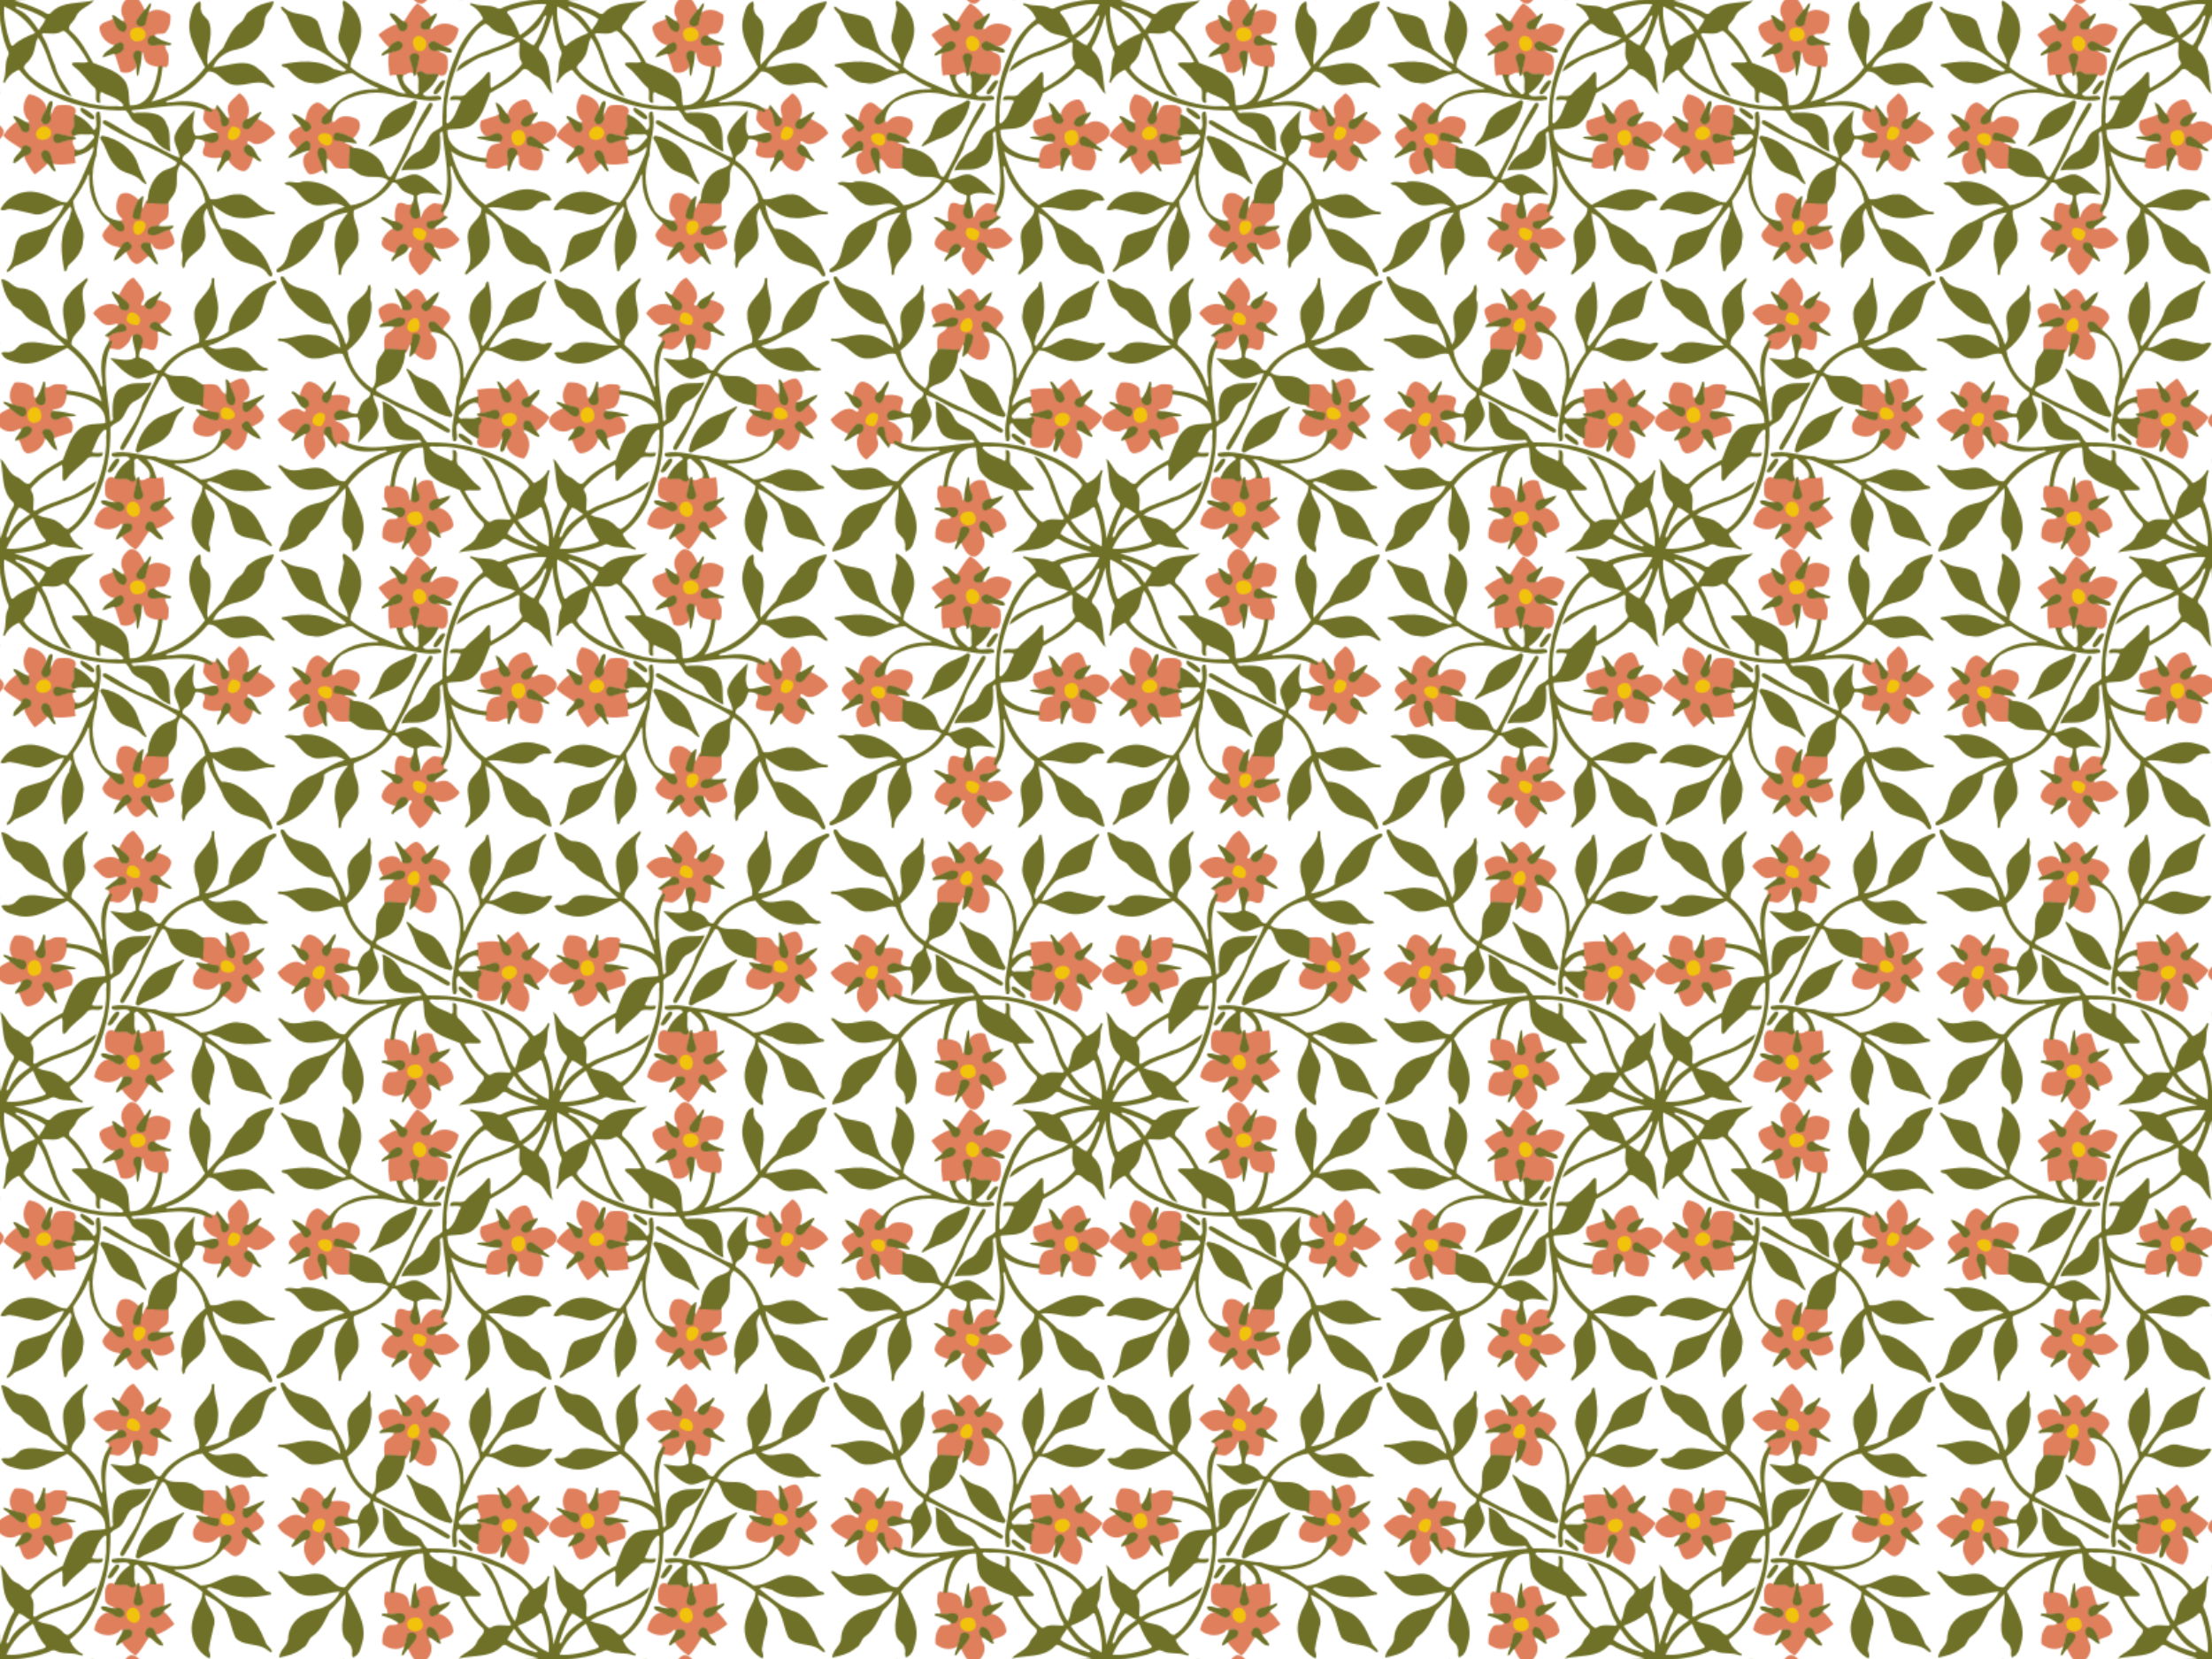 <?xml version="1.0" encoding="UTF-8" standalone="no"?>
<svg id="svg4136" xmlns:rdf="http://www.w3.org/1999/02/22-rdf-syntax-ns#" xmlns="http://www.w3.org/2000/svg" height="960pt" width="1280pt" version="1.1" xmlns:cc="http://creativecommons.org/ns#" xmlns:xlink="http://www.w3.org/1999/xlink" viewBox="0 0 1280 960" xmlns:dc="http://purl.org/dc/elements/1.1/">
<defs id="defs4196">
<pattern id="pattern5785" xlink:href="#pattern5059" patternTransform="matrix(.8 0 0 .8 160 480)"/>
<pattern id="pattern5059" width="400" patternUnits="userSpaceOnUse" patternTransform="matrix(.8 0 0 .8 -0 640)" height="400">
<g id="g4842" transform="matrix(.401 0 0 .401 0 0)">
<path id="path4208" d="m741.56 54.325a21.465 22.658 0 0 0 -21.47 22.658 21.465 22.658 0 0 0 21.47 22.656 21.465 22.658 0 0 0 21.46 -22.656 21.465 22.658 0 0 0 -21.46 -22.658zm-492.96 6.852a27.478 26.032 0 0 0 -27.48 26.032 27.478 26.032 0 0 0 27.48 26.031 27.478 26.032 0 0 0 27.48 -26.031 27.478 26.032 0 0 0 -27.48 -26.032zm661.43 159.94a26.032 27.478 0 0 0 -26.031 27.478 26.032 27.478 0 0 0 26.031 27.478 26.032 27.478 0 0 0 26.033 -27.478 26.032 27.478 0 0 0 -26.033 -27.478zm-346.13 2.892a26.032 27.478 0 0 0 -26.033 27.478 26.032 27.478 0 0 0 26.033 27.478 26.032 27.478 0 0 0 26.031 -27.478 26.032 27.478 0 0 0 -26.031 -27.478zm-486.92 10.21a22.658 21.465 0 0 0 -22.658 21.464 22.658 21.465 0 0 0 22.658 21.466 22.658 21.465 0 0 0 22.656 -21.466 22.658 21.465 0 0 0 -22.656 -21.464zm341.31 0.508a20.729 18.801 0 0 0 -20.73 18.8 20.729 18.801 0 0 0 20.73 18.802 20.729 18.801 0 0 0 20.728 -18.802 20.729 18.801 0 0 0 -20.728 -18.8zm325.42 162.83a18.801 20.729 0 0 0 -18.802 20.73 18.801 20.729 0 0 0 18.802 20.728 18.801 20.729 0 0 0 18.8 -20.728 18.801 20.729 0 0 0 -18.8 -20.73zm-492.22 9.745a27.478 26.032 0 0 0 -27.478 26.031 27.478 26.032 0 0 0 27.478 26.033 27.478 26.032 0 0 0 27.478 -26.033 27.478 26.032 0 0 0 -27.478 -26.031zm494.25 130.56a27.478 26.032 0 0 0 -27.478 26.033 27.478 26.032 0 0 0 27.478 26.031 27.478 26.032 0 0 0 27.478 -26.031 27.478 26.032 0 0 0 -27.478 -26.033zm-492.22 20.352a18.801 20.729 0 0 0 -18.8 20.728 18.801 20.729 0 0 0 18.8 20.73 18.801 20.729 0 0 0 18.802 -20.73 18.801 20.729 0 0 0 -18.802 -20.728zm179.81 160.05a26.032 27.478 0 0 0 -26.031 27.478 26.032 27.478 0 0 0 26.031 27.478 26.032 27.478 0 0 0 26.033 -27.478 26.032 27.478 0 0 0 -26.033 -27.478zm486.92 1.825a22.658 21.465 0 0 0 -22.656 21.466 22.658 21.465 0 0 0 22.656 21.464 22.658 21.465 0 0 0 22.658 -21.464 22.658 21.465 0 0 0 -22.658 -21.466zm-833.05 1.067a26.032 27.478 0 0 0 -26.033 27.478 26.032 27.478 0 0 0 26.033 27.478 26.032 27.478 0 0 0 26.031 -27.478 26.032 27.478 0 0 0 -26.031 -27.478zm491.74 3.753a20.729 18.801 0 0 0 -20.728 18.802 20.729 18.801 0 0 0 20.728 18.8 20.729 18.801 0 0 0 20.73 -18.8 20.729 18.801 0 0 0 -20.73 -18.802zm169.69 159.09a27.478 26.032 0 0 0 -27.478 26.031 27.478 26.032 0 0 0 27.478 26.033 27.478 26.032 0 0 0 27.478 -26.033 27.478 26.032 0 0 0 -27.478 -26.031zm-492.95 13.602a21.465 22.658 0 0 0 -21.464 22.656 21.465 22.658 0 0 0 21.464 22.658 21.465 22.658 0 0 0 21.466 -22.658 21.465 22.658 0 0 0 -21.466 -22.656z" fill="#f2c30d"/>
<path id="path4140" fill="#df7f5c" d="m739.46 1.902-0.523 0.223c-13.37 5.569-19.43 19.927-25.8 31.864 5.454 7.138 16.533 10.163 18.212 19.873-0.053 5.417-6.33 8.761-10.958 6.111-3.362-1.119-4.988-4.577-7.211-6.739-15.981-8.235-37.234-1.707-46.605 13.428 8.309 7.414 14.643 19.574 26.797 20.983 6.047 0.461 11.843-2.436 17.62-2.598 1.273 1.437-2.643 6.703 0.444 4.341 2.874-4.585 9.804-4.469 12.786-0.089 2.321 2.62 2.701 9.189-1.98 9.095-9.749 1.772-21.428 2.082-28.245 10.427 1.892 3.546 1.437 7.784-0.7 11.133 1.924-0.829 4.298-4.478 6.586-3.413 0.366 5.344-2.518 10.476-5.445 14.786 8.003-4.15 17.471 4.345 24.895-2.078 8.055-5.066 15.044-12.816 16.634-22.422 3.068-1.357-0.068 5.93 2.83 2.123 2.811-6.25 13.378-5.467 15.187 1.183 4.577 7.795-2.149 15.694-2.784 23.461 2.122-3.343 5.862-5.84 9.887-4.156 5.679 1.521 13.043 5.901 18.256 0.902 4.904-9.526 5.75-21.136 3.208-31.538-4.63-2.285-11.682-3.382-13.164-8.963 1.133-8.058 12.528-9.276 17.159-3.556 3.345-0.318 6.925-3.913 9.847-6.306 5.944-5.666 11.058-13.445 11.238-21.784-3.308-10.268-15.019-13.326-24.191-16.064-3.28-1.961-1.674 3.252-3.147 5.089-2.33 5.794-8.472 12.899-15.364 10.194-2.956-1.581-4.296-4.891-5.395-7.866-0.609 3.882-6.695 3.762-6.267-0.478 2.347-4.049 5.592-8.075 5.494-13.114 0.06-13.877-10.82-24.332-19.3-34.052zm-487.14 20.359c-9.194 0.848-14.463 10.083-21.828 14.658 3.604 6.453 12.002 9.881 13.284 17.531-1.372 7.48-12.277 7.867-16.92 3.247-3.16 3.097-3.561-2.398-4.841-4.231-7.157-7.292-19.186-6.221-27.727-2.036-3.777 2.192-8.829 4.527-10.295 8.761-0.025 0.551-0.046 1.103-0.03 1.655 0.183 8.414 5.279 15.53 8.625 22.925 11.669-1.472 21.433-11.885 33.616-9.525 3.839 0.49 6.415 4.025 4.905 7.75-3.13 6.891-12.309 8.159-19.022 7.152-1.104 9.574-14.567 10.092-16.795 19.194-1.788 7.561-1.022 15.394-0.647 23.064 12.73-3.511 25.943 2.112 38.828-0.039-0.164 2.773-2.828 4.998-3.464 7.731 6.679-2.967 7.428-10.593 10.581-16.234 5.71-5.005 4.094-13.217 6.125-19.762 4.577-1.132 12.512-0.351 11.598 6.161-0.585 9.86-6.2 18.551-9.897 27.561 7.214 7.504 17.782 15.003 28.722 11.934 4.642-1.155 7.509-5.024 8.619-9.503 4.219-10.436 5.031-24.351-3.959-32.589-1.485-1.647-4.925-4.325-3.508-6.688 3.34-0.458 5.815 0.204 1.852-2.58-4.376-3.753-8.162-12.396-2.108-16.356 7.471-1.906 13.174 5.477 17.622 10.402 1.392 1.15 3.636 4.792 4.655 3.733 2.389-8.944 13.759-13.633 13.183-23.738-3.546-11.482-15.919-17.24-26.928-19.372-3.351 0.32-4.825-2.712-6.302-1.383-0.141 0.783-1.946 4.128-3.392 5.759-2.817 4.06-9.703 6.213-12.847 1.363-3.581-3.292-2.395-8.839 1.842-11.125 1.407-1.605 5.622-1.53 5.397-3.127-4.778-8.287-8.484-19.721-18.944-22.292zm483.56 42.544c9.522-0.256 19.487 10.498 14.233 19.777-2.323 4.921-9.13 2.628-13.291 1.797-3.909-1.471-8.92-3.971-10.128-7.989 1.005-5.182 2.365-13.347 9.186-13.584zm-484.7 9.939c0.272-0.002 0.546 0.005 0.822 0.02 7.914 4.53 7.671 16.502 2.792 23.011-5.701 3.664-15.962 4.442-18.484-3.314-0.277-0.939-0.65-1.913-0.52-2.911 0.413-8.051 6.958-16.732 15.391-16.806zm184.67 108.97c-8.244 6.248-17.226 11.937-23.556 20.291 6.79 3.109 12.422 11.304 10.298 18.866-2.204 5.55-9.912 4.676-12.738 0.164-4.35-5.728-3.474-14.239-7.075-20.042-13.449-2.947-27.257-0.677-40.678 1.2 2.004 8.207 0.862 16.519 0.898 24.888 0.496 5.695 7.14 11.256 3.438 16.881-3.596 2.783 0.899 1.668 3.034 1.512 9.044-1.002 17.41-5.49 26.283-6.569 7.42 1.369 8.179 14.191 0.564 15.87-11.046-1.204-21.531-5.033-32.506-6.722 1.638 4.075 8.412 7.787 4.564 12.789-6.63 6.36-3.237 16.147-3.747 24.103-0.33 4.083-3.144 7.511-2.73 11.744 0.2 7.279 8.54 9.86 14.566 10.123 6.241 0.237 12.65 0.387 18.784-0.727 7.585-2.908 7.359-12.925 13.083-17.738-4.263-6.647 2.601-17.726 10.534-14.866 5.859 3.264 4.472 10.836 1.302 15.527-1.949 4.756-7.645 9.232-5.12 14.748 3.973 13.673 18.346 20.91 31.533 22.778 11.282-12.696 13.396-34.441 0.8-46.981-1.835-0.962-2.721-5.003 0.672-3.6 1.728-0.136-2.236-3.594-2.066-5.623-2.011-5.216 1.604-13.831 8.119-11.645 8.114 2.807 8.224 13.345 14.088 18.639 9.651-6.767 18.591-15.044 24.377-25.433-9.292-10.732-22.548-16.626-33.922-24.728 0.355 5.086-5.147 8.055-9.47 6.108-5.184-1.24-9.327-8.198-4.598-12.531 2.914-2.986 7.136-3.974 10.95-5.278-4.22-12.428-11.386-23.655-19.68-33.748zm499.54 0.256c-8.414 0.183-15.53 5.279-22.925 8.625 1.472 11.669 11.885 21.433 9.525 33.616-0.49 3.839-4.025 6.415-7.75 4.905-6.891-3.13-8.159-12.309-7.152-19.022-9.574-1.104-10.092-14.567-19.194-16.795-7.561-1.789-15.394-1.022-23.064-0.647 3.511 12.73-2.113 25.943 0.039 38.828-2.773-0.164-4.998-2.828-7.731-3.464 2.967 6.679 10.593 7.428 16.234 10.581 5.005 5.71 13.217 4.094 19.763 6.125 1.132 4.577 0.351 12.512-6.161 11.598-9.86-0.585-18.551-6.2-27.561-9.897-7.504 7.214-15.003 17.782-11.934 28.722 1.155 4.642 5.024 7.509 9.503 8.619 10.436 4.219 24.351 5.031 32.589-3.959 1.647-1.484 4.325-4.925 6.688-3.508 0.458 3.34-0.204 5.815 2.58 1.852 3.753-4.376 12.396-8.162 16.356-2.108 1.906 7.471-5.477 13.174-10.402 17.622-1.15 1.392-4.792 3.636-3.733 4.655 8.944 2.389 13.633 13.759 23.737 13.183 11.482-3.546 17.24-15.919 19.372-26.928-0.32-3.351 2.712-4.825 1.383-6.302-0.783-0.141-4.128-1.946-5.759-3.392-4.06-2.817-6.213-9.703-1.363-12.847 3.292-3.581 8.839-2.395 11.125 1.842 1.605 1.407 1.53 5.622 3.127 5.397 8.287-4.778 19.721-8.484 22.292-18.944-0.848-9.194-10.083-14.463-14.658-21.828-6.453 3.604-9.881 12.002-17.531 13.284-7.48-1.372-7.867-12.277-3.247-16.92-3.097-3.16 2.398-3.561 4.231-4.841 7.292-7.157 6.221-19.186 2.036-27.727-2.192-3.777-4.527-8.829-8.761-10.295-0.551-0.025-1.103-0.046-1.655-0.03zm-877.2 5.642c-10.268 3.308-13.326 15.019-16.064 24.191-1.961 3.28 3.252 1.674 5.089 3.147 5.794 2.33 12.899 8.472 10.194 15.364-1.581 2.956-4.891 4.296-7.866 5.395 3.882 0.609 3.762 6.695-0.478 6.267-4.049-2.347-8.075-5.592-13.114-5.494-13.876-0.059-24.331 10.824-34.052 19.303l0.223 0.523c5.569 13.367 19.927 19.425 31.864 25.798 7.138-5.454 10.163-16.533 19.873-18.213 5.417 0.053 8.761 6.33 6.111 10.958-1.119 3.362-4.577 4.988-6.739 7.211-8.235 15.981-1.707 37.233 13.428 46.605 7.414-8.309 19.574-14.643 20.983-26.797 0.461-6.047-2.436-11.843-2.598-17.62 1.437-1.273 6.703 2.645 4.341-0.442-4.585-2.874-4.469-9.806-0.089-12.788 2.62-2.321 9.189-2.701 9.095 1.98 1.772 9.749 2.082 21.428 10.427 28.245 3.546-1.892 7.785-1.437 11.133 0.7-0.829-1.925-4.478-4.298-3.413-6.586 5.344-0.366 10.476 2.518 14.786 5.445-4.15-8.003 4.345-17.471-2.078-24.895-5.066-8.055-12.816-15.044-22.422-16.634-1.357-3.068 5.93 0.068 2.123-2.83-6.25-2.811-5.467-13.378 1.183-15.188 7.795-4.577 15.694 2.149 23.461 2.784-3.343-2.122-5.84-5.862-4.156-9.887 1.521-5.679 5.901-13.043 0.902-18.256-9.526-4.904-21.135-5.75-31.537-3.208-2.285 4.63-3.382 11.682-8.963 13.164-8.058-1.133-9.276-12.528-3.556-17.159-0.318-3.345-3.913-6.925-6.306-9.847-5.666-5.944-13.445-11.058-21.784-11.237zm473.26 1.325c-1.209-0.015-2.414 0.003-3.609 0.048-4.15-0.12-5.377 5.314-7.441 8.245-5.146 9.937-5.774 23.343 1.72 32.237 6.485 3.081 14.056 2.828 20.487 5.766 4.796 3.825 3.676 14.09-3.222 14.553-9.514-1.019-14.767-10.916-22.975-14.027-9.456 4.386-21.548 9.192-24.284 20.447-2.031 6.351 3.831 11.247 8.048 15.062 8.24 7.057 20.829 8.724 30.208 2.92 2.421-1.77 5.85-0.914 7.931-0.716 3.863-5.823 14.328-6.319 17.336 0.309-0.875 10.585-12.686 14.493-21.305 17.295-4.595 0.277-0.033 3.119 0.473 5.464 3.195 7.247 4.371 17.723 13.173 20.586 10.903-0.265 21.563-6.761 27.689-15.781 2.256-3.923 5.187-8.697 4.123-13.248-1.634-3.666-6.434-9.094-2.006-12.561 6.301-4.913 15.075 0.946 16.789 7.753 0.773 2.2 0.93 4.563 0.703 6.87 10.551-4.611 22.293-6.97 32.794-11.281 4.965-10.429 0.085-24.716-10.783-29.052-7.85 0.157-14.887 8.691-22.795 4.627-5.155-2.866-4.701-11.119 0.475-13.739-1.912-1.027-1.62-2.669 0.62-2.625 4.061-0.947 8.095-1.617 11.989-3.087 8.671-4.654 10.634-15.568 11.858-24.438-1.12-3.457-1.694-7.178 0.294-10.388 1.791-4.338-2.914-7.48-6.77-7.425-5.693-0.11-11.652-1.467-17.183 0.286-5.205 1.83-10.332 7.124-16.183 4.622-3.012 9.54 3.195 19.668-0.681 28.881-5.104 6.602-17.102 0.772-15.142-7.352 0.895-2.389-3.622-2.805-3.617-5.717-1.314-5.627 1.555-13.968-4.875-17.277-6.713-5.404-15.376-7.152-23.841-7.261zm30.584 44.645c8.826 0.336 12.13 11.023 11.277 18.427-0.793 8.298-11.703 11.62-18.611 9.012-10.792-6.404-7.342-26.832 6.033-27.389 0.435-0.014 0.865-0.081 1.302-0.05zm343.27 0.189c0.124 0.002 0.249 0.01 0.373 0.027 8.311 0.426 17.292 7.387 16.786 16.212-4.53 7.914-16.502 7.671-23.011 2.792-3.664-5.701-4.442-15.962 3.314-18.484 0.822-0.243 1.67-0.559 2.538-0.547zm-826.02 9.909c1.761 0.018 3.553 0.468 5.292 1.453 4.921 2.323 2.628 9.13 1.797 13.291-1.471 3.909-3.971 8.92-7.989 10.128-5.182-1.005-13.347-2.365-13.584-9.186-0.208-7.737 6.853-15.765 14.484-15.686zm341.86 0.264c4.458-0.087 8.785 1.602 11.212 5.547 5.268 10.477-7.786 22.372-18.114 18.181-4.36-1.632-8.317-5.84-8.298-10.708-0.027-7.795 7.769-12.875 15.2-13.02zm278.2 115.92c-0.259 0.002-0.52 0.015-0.784 0.041-7.279 0.2-9.86 8.54-10.123 14.566-0.237 6.241-0.387 12.65 0.727 18.784 2.908 7.585 12.925 7.359 17.738 13.083 6.647-4.263 17.726 2.601 14.866 10.534-3.264 5.859-10.836 4.472-15.527 1.302-4.756-1.949-9.232-7.645-14.748-5.12-13.673 3.973-20.91 18.346-22.778 31.533 12.696 11.282 34.441 13.396 46.981 0.8 0.962-1.835 5.003-2.721 3.6 0.672 0.136 1.728 3.594-2.236 5.623-2.066 5.216-2.011 13.831 1.604 11.645 8.119-2.807 8.114-13.345 8.224-18.639 14.088 6.767 9.651 15.044 18.591 25.433 24.377 10.732-9.292 16.626-22.548 24.728-33.922-5.086 0.355-8.055-5.147-6.108-9.47 1.24-5.184 8.198-9.327 12.531-4.598 2.986 2.914 3.974 7.136 5.278 10.95 12.428-4.22 23.655-11.386 33.748-19.68-6.248-8.244-11.937-17.226-20.291-23.556-3.109 6.79-11.304 12.422-18.866 10.298-5.55-2.204-4.676-9.912-0.164-12.738 5.728-4.35 14.239-3.474 20.042-7.075 2.947-13.449 0.677-27.257-1.2-40.678-8.207 2.004-16.519 0.862-24.888 0.898-5.695 0.496-11.256 7.14-16.881 3.438-2.783-3.596-1.668 0.899-1.512 3.034 1.002 9.044 5.49 17.41 6.569 26.283-1.369 7.42-14.191 8.179-15.87 0.564 1.204-11.046 5.033-21.531 6.722-32.506-4.075 1.638-7.787 8.412-12.789 4.564-6.36-6.63-16.147-3.237-24.103-3.747-3.828-0.309-7.08-2.801-10.959-2.77zm-427.88 5.348c-8.27 0.192-16.527 4.911-19.644 12.722 0.157 7.85 8.691 14.887 4.627 22.795-2.866 5.155-11.119 4.701-13.739-0.475-1.027 1.912-2.669 1.62-2.625-0.62-0.947-4.061-1.617-8.095-3.087-11.989-4.654-8.671-15.568-10.634-24.438-11.858-3.457 1.12-7.178 1.694-10.387-0.294-4.338-1.791-7.48 2.914-7.425 6.77-0.11 5.693-1.467 11.652 0.286 17.183 1.83 5.205 7.124 10.332 4.622 16.183 9.54 3.012 19.668-3.195 28.881 0.681 6.602 5.104 0.772 17.102-7.352 15.142-2.389-0.895-2.805 3.622-5.717 3.617-5.627 1.314-13.968-1.555-17.277 4.875-6.176 7.672-7.576 17.891-7.213 27.45-0.12 4.15 5.314 5.377 8.245 7.441 9.937 5.146 23.343 5.774 32.237-1.72 3.081-6.485 2.828-14.056 5.766-20.487 3.825-4.796 14.09-3.676 14.553 3.222-1.019 9.514-10.916 14.767-14.027 22.975 4.386 9.456 9.192 21.548 20.447 24.284 6.351 2.031 11.247-3.831 15.062-8.048 7.057-8.24 8.724-20.829 2.92-30.208-1.77-2.421-0.914-5.85-0.716-7.931-5.823-3.863-6.319-14.328 0.309-17.336 10.585 0.875 14.493 12.686 17.295 21.305 0.277 4.595 3.119 0.033 5.464-0.473 7.247-3.195 17.723-4.371 20.586-13.173-0.265-10.903-6.761-21.563-15.781-27.689-3.923-2.256-8.697-5.187-13.248-4.123-3.666 1.634-9.094 6.434-12.561 2.006-4.913-6.301 0.946-15.075 7.753-16.789 2.2-0.773 4.563-0.93 6.87-0.703-4.611-10.551-6.97-22.293-11.281-32.794-2.933-1.397-6.172-2.014-9.408-1.939zm466.81 38.738c12.471-0.043 17.993 19.939 7.473 26.412-10.477 5.268-22.372-7.786-18.181-18.114 1.632-4.36 5.84-8.317 10.708-8.298zm-487.18 17.853c1.001-0.026 1.978 0.015 2.903 0.122 8.298 0.793 11.62 11.703 9.012 18.611-6.404 10.792-26.832 7.342-27.389-6.033-0.014-0.435-0.081-0.865-0.05-1.302 0.294-7.723 8.514-11.217 15.523-11.398zm485.62 67.923c-5.244-0.181-9.41 4.769-12.748 8.459-7.057 8.24-8.724 20.829-2.92 30.208 1.77 2.421 0.914 5.85 0.716 7.931 5.823 3.863 6.319 14.328-0.309 17.336-10.585-0.875-14.493-12.686-17.295-21.305-0.277-4.595-3.119-0.033-5.464 0.473-7.247 3.195-17.723 4.371-20.586 13.173 0.265 10.903 6.761 21.563 15.781 27.689 3.923 2.256 8.697 5.187 13.248 4.123 3.666-1.634 9.094-6.434 12.561-2.006 4.913 6.301-0.946 15.075-7.753 16.789-2.2 0.772-4.563 0.93-6.87 0.703 4.611 10.551 6.97 22.293 11.281 32.794 10.429 4.965 24.716 0.085 29.052-10.783-0.157-7.85-8.691-14.887-4.627-22.795 2.866-5.155 11.119-4.701 13.739 0.475 1.027-1.912 2.669-1.62 2.625 0.62 0.947 4.061 1.617 8.095 3.087 11.989 4.654 8.671 15.568 10.634 24.438 11.858 3.457-1.12 7.178-1.694 10.387 0.294 4.338 1.791 7.48-2.914 7.425-6.77 0.11-5.693 1.467-11.652-0.286-17.183-1.83-5.205-7.124-10.332-4.622-16.183-9.54-3.012-19.668 3.195-28.881-0.681-6.602-5.104-0.772-17.102 7.352-15.142 2.389 0.895 2.805-3.622 5.717-3.617 5.627-1.314 13.968 1.555 17.277-4.875 6.176-7.672 7.576-17.891 7.213-27.45 0.12-4.15-5.314-5.377-8.245-7.441-9.937-5.146-23.343-5.774-32.237 1.72-3.081 6.485-2.828 14.056-5.766 20.488-3.825 4.796-14.09 3.676-14.553-3.222 1.019-9.514 10.916-14.767 14.027-22.975-4.386-9.456-9.192-21.548-20.447-24.284-0.794-0.254-1.565-0.385-2.314-0.411zm-482.84 12.945c-10.732 9.292-16.626 22.548-24.728 33.922 5.086-0.355 8.055 5.147 6.108 9.47-1.24 5.184-8.198 9.327-12.531 4.598-2.986-2.914-3.974-7.136-5.278-10.95-12.428 4.22-23.655 11.386-33.748 19.68 6.248 8.244 11.937 17.226 20.291 23.556 3.109-6.79 11.304-12.422 18.866-10.298 5.55 2.204 4.676 9.912 0.164 12.738-5.728 4.35-14.239 3.474-20.042 7.075-2.947 13.449-0.677 27.257 1.2 40.678 8.207-2.004 16.519-0.862 24.888-0.898 5.695-0.496 11.256-7.14 16.881-3.438 2.783 3.596 1.668-0.899 1.512-3.034-1.002-9.044-5.49-17.41-6.569-26.283 1.369-7.42 14.191-8.179 15.87-0.564-1.204 11.046-5.033 21.531-6.722 32.506 4.075-1.638 7.787-8.412 12.789-4.564 6.36 6.63 16.147 3.237 24.103 3.747 4.083 0.33 7.511 3.144 11.744 2.73 7.279-0.2 9.86-8.54 10.123-14.566 0.237-6.241 0.387-12.65-0.727-18.784-2.908-7.585-12.925-7.359-17.738-13.083-6.647 4.263-17.726-2.601-14.866-10.534 3.264-5.859 10.836-4.472 15.527-1.302 4.756 1.949 9.232 7.645 14.748 5.12 13.673-3.973 20.91-18.346 22.778-31.533-12.696-11.282-34.441-13.396-46.981-0.8-0.962 1.835-5.003 2.721-3.6-0.672-0.136-1.728-3.594 2.236-5.623 2.066-5.216 2.011-13.831-1.604-11.645-8.119 2.807-8.114 13.345-8.224 18.639-14.088-6.767-9.651-15.044-18.591-25.433-24.377zm492.82 43.648c7.246 0.04 14.582 4.482 14.912 12.423 0.014 0.435 0.081 0.865 0.05 1.302-0.336 8.826-11.023 12.13-18.427 11.277-8.298-0.793-11.62-11.703-9.012-18.611 2.602-4.384 7.519-6.418 12.477-6.391zm-490.27 15.356c8.853-0.047 16.769 10.608 13.233 19.322-1.632 4.36-5.84 8.317-10.708 8.298-12.471 0.043-17.993-19.939-7.473-26.412 1.637-0.823 3.309-1.199 4.948-1.208zm674.14 102.9c-7.414 8.309-19.574 14.643-20.983 26.797-0.461 6.047 2.436 11.843 2.598 17.62-1.437 1.273-6.703-2.645-4.341 0.442 4.585 2.874 4.469 9.806 0.089 12.788-2.62 2.321-9.189 2.701-9.095-1.98-1.772-9.749-2.082-21.428-10.427-28.245-3.546 1.892-7.785 1.437-11.133-0.7 0.829 1.924 4.478 4.298 3.413 6.586-5.344 0.366-10.476-2.518-14.786-5.445 4.15 8.003-4.345 17.471 2.078 24.895 5.066 8.055 12.816 15.044 22.422 16.634 1.357 3.068-5.93-0.068-2.123 2.83 6.25 2.811 5.467 13.378-1.183 15.187-7.795 4.577-15.694-2.149-23.461-2.784 3.343 2.122 5.84 5.862 4.156 9.887-1.521 5.679-5.901 13.043-0.902 18.256 9.526 4.904 21.135 5.75 31.537 3.208 2.285-4.63 3.382-11.682 8.963-13.164 8.058 1.133 9.276 12.528 3.556 17.159 0.318 3.345 3.913 6.925 6.306 9.847 5.666 5.944 13.445 11.058 21.784 11.237 10.268-3.308 13.326-15.019 16.064-24.191 1.961-3.28-3.252-1.674-5.089-3.147-5.794-2.33-12.899-8.472-10.194-15.364 1.581-2.956 4.891-4.296 7.866-5.395-3.882-0.609-3.762-6.695 0.478-6.267 4.049 2.347 8.075 5.592 13.114 5.494 13.876 0.059 24.331-10.824 34.052-19.303l-0.223-0.523c-5.569-13.367-19.927-19.425-31.864-25.798-7.138 5.454-10.163 16.533-19.873 18.213-5.417-0.053-8.761-6.33-6.111-10.958 1.119-3.362 4.577-4.988 6.739-7.211 8.235-15.981 1.707-37.234-13.428-46.605zm-379.92 2.133c-11.282 12.696-13.396 34.441-0.8 46.981 1.835 0.962 2.721 5.003-0.672 3.6-1.728 0.136 2.236 3.594 2.066 5.623 2.011 5.216-1.604 13.831-8.119 11.645-8.114-2.807-8.224-13.345-14.088-18.639-9.651 6.767-18.591 15.044-24.377 25.433 9.292 10.732 22.548 16.626 33.922 24.728-0.355-5.086 5.147-8.055 9.47-6.108 5.184 1.24 9.327 8.198 4.598 12.531-2.914 2.986-7.136 3.974-10.95 5.278 4.22 12.428 11.386 23.655 19.68 33.748 8.244-6.248 17.226-11.937 23.556-20.291-6.79-3.109-12.422-11.304-10.298-18.866 2.204-5.55 9.912-4.676 12.738-0.164 4.35 5.728 3.474 14.239 7.075 20.042 13.449 2.947 27.257 0.677 40.678-1.2-2.004-8.207-0.862-16.519-0.898-24.887-0.496-5.695-7.14-11.256-3.438-16.881 3.596-2.783-0.899-1.668-3.034-1.512-9.044 1.002-17.41 5.49-26.283 6.569-7.42-1.369-8.179-14.191-0.564-15.87 11.046 1.204 21.531 5.033 32.506 6.722-1.638-4.075-8.412-7.787-4.564-12.789 6.63-6.36 3.237-16.147 3.747-24.103 0.33-4.083 3.144-7.511 2.73-11.744-0.2-7.279-8.54-9.86-14.566-10.123-6.241-0.237-12.65-0.387-18.784 0.727-7.585 2.908-7.359 12.925-13.083 17.738 4.263 6.647-2.601 17.726-10.534 14.866-5.859-3.264-4.472-10.836-1.302-15.527 1.949-4.756 7.645-9.232 5.12-14.748-3.973-13.673-18.346-20.91-31.533-22.778zm-101.42 9.406c-10.903 0.265-21.563 6.761-27.689 15.781-2.256 3.923-5.187 8.697-4.123 13.248 1.634 3.666 6.434 9.094 2.006 12.561-6.301 4.913-15.075-0.946-16.789-7.753-0.773-2.2-0.93-4.563-0.703-6.87-10.551 4.611-22.293 6.97-32.794 11.281-4.965 10.429-0.085 24.716 10.783 29.052 7.85-0.157 14.887-8.691 22.795-4.627 5.155 2.866 4.701 11.119-0.475 13.739 1.912 1.027 1.62 2.669-0.62 2.625-4.061 0.947-8.095 1.617-11.989 3.087-8.671 4.654-10.634 15.568-11.858 24.438 1.12 3.457 1.694 7.178-0.294 10.388-1.791 4.337 2.914 7.48 6.77 7.425 5.693 0.11 11.652 1.467 17.183-0.286 5.205-1.83 10.332-7.124 16.183-4.622 3.012-9.54-3.195-19.668 0.681-28.881 5.104-6.602 17.102-0.772 15.142 7.352-0.895 2.389 3.622 2.805 3.617 5.717 1.314 5.627-1.555 13.968 4.875 17.277 7.672 6.176 17.891 7.577 27.45 7.213 4.15 0.12 5.377-5.314 7.441-8.245 5.146-9.937 5.774-23.343-1.72-32.238-6.485-3.081-14.056-2.828-20.488-5.766-4.796-3.825-3.676-14.09 3.222-14.553 9.514 1.019 14.767 10.916 22.975 14.027 9.456-4.386 21.548-9.192 24.284-20.447 2.031-6.351-3.831-11.247-8.048-15.062-8.24-7.057-20.829-8.724-30.208-2.92-2.421 1.77-5.85 0.914-7.931 0.716-3.863 5.823-14.328 6.319-17.336-0.309 0.875-10.585 12.686-14.493 21.305-17.295 4.595-0.277 0.033-3.119-0.473-5.464-3.195-7.247-4.371-17.723-13.173-20.586zm-375.87 5.609c-0.305-0.005-0.617 0.002-0.933 0.02-11.482 3.546-17.24 15.919-19.372 26.928 0.32 3.351-2.712 4.825-1.383 6.302 0.783 0.141 4.128 1.946 5.759 3.392 4.06 2.817 6.213 9.703 1.363 12.847-3.292 3.58-8.839 2.395-11.125-1.842-1.605-1.407-1.53-5.622-3.127-5.397-8.287 4.778-19.721 8.484-22.292 18.944 0.848 9.194 10.083 14.463 14.658 21.828 6.453-3.604 9.881-12.002 17.531-13.284 7.48 1.372 7.867 12.277 3.247 16.92 3.097 3.16-2.398 3.561-4.231 4.841-7.292 7.157-6.221 19.186-2.036 27.727 2.192 3.777 4.527 8.829 8.761 10.295 0.551 0.025 1.103 0.046 1.655 0.03 8.414-0.183 15.53-5.279 22.925-8.625-1.472-11.669-11.885-21.433-9.525-33.616 0.49-3.839 4.025-6.415 7.75-4.905 6.891 3.13 8.159 12.309 7.152 19.022 9.574 1.104 10.092 14.567 19.194 16.795 7.561 1.789 15.394 1.022 23.064 0.647-3.511-12.73 2.113-25.943-0.039-38.828 2.773 0.164 4.998 2.828 7.731 3.464-2.967-6.679-10.593-7.428-16.234-10.581-5.005-5.71-13.217-4.094-19.763-6.125-1.132-4.577-0.351-12.512 6.161-11.598 9.86 0.585 18.551 6.2 27.561 9.897 7.504-7.214 15.003-17.782 11.934-28.722-1.155-4.642-5.024-7.509-9.503-8.619-10.436-4.219-24.351-5.031-32.589 3.959-1.647 1.484-4.325 4.925-6.688 3.508-0.458-3.34 0.204-5.815-2.58-1.852-3.753 4.376-12.396 8.162-16.356 2.108-1.906-7.471 5.477-13.174 10.402-17.622 1.15-1.392 4.792-3.636 3.733-4.655-8.665-2.314-13.334-13.058-22.805-13.203zm845.48 42.967c5.182 1.005 13.347 2.365 13.584 9.186 0.256 9.522-10.498 19.487-19.777 14.233-4.921-2.323-2.628-9.13-1.797-13.291 1.471-3.909 3.971-8.92 7.989-10.128zm-340.82 0.027c1.667-0.064 3.347 0.198 4.961 0.853 4.36 1.632 8.317 5.84 8.298 10.708 0.043 12.471-19.939 17.993-26.412 7.473-4.444-8.84 4.154-18.69 13.153-19.034zm-141.21 6.645c2.007-0.074 3.984 0.207 5.711 0.859 10.792 6.404 7.342 26.832-6.033 27.389-0.435 0.014-0.865 0.081-1.302 0.05-8.826-0.336-12.13-11.023-11.277-18.427 0.595-6.223 6.88-9.649 12.9-9.872zm-349.64 5.631c3.858 0.065 7.751 1.312 10.598 3.447 3.664 5.701 4.442 15.962-3.314 18.484-0.939 0.277-1.913 0.65-2.911 0.52-8.311-0.426-17.292-7.387-16.786-16.212 2.548-4.452 7.452-6.322 12.413-6.239zm638.03 107.78c-1.68 0-3.38 0.225-5.089 0.705-4.642 1.155-7.509 5.024-8.619 9.503-4.219 10.436-5.031 24.351 3.959 32.589 1.485 1.647 4.925 4.325 3.508 6.688-3.34 0.458-5.815-0.204-1.852 2.58 4.376 3.753 8.162 12.396 2.108 16.356-7.471 1.906-13.174-5.477-17.622-10.402-1.392-1.15-3.634-4.792-4.653-3.733-2.389 8.945-13.761 13.633-13.184 23.738 3.546 11.482 15.919 17.24 26.928 19.372 3.351-0.32 4.825 2.712 6.302 1.383 0.141-0.783 1.946-4.128 3.392-5.759 2.817-4.06 9.703-6.213 12.847-1.363 3.581 3.292 2.395 8.839-1.842 11.125-1.407 1.605-5.622 1.53-5.397 3.127 4.778 8.287 8.484 19.721 18.944 22.292 9.194-0.848 14.463-10.083 21.828-14.658-3.604-6.453-12.002-9.881-13.284-17.531 1.372-7.48 12.277-7.867 16.92-3.247 3.16-3.097 3.561 2.398 4.841 4.231 7.157 7.292 19.186 6.221 27.727 2.036 3.777-2.193 8.829-4.527 10.295-8.761 0.025-0.551 0.046-1.103 0.03-1.655-0.183-8.414-5.279-15.53-8.625-22.925-11.669 1.472-21.433 11.885-33.616 9.525-3.839-0.49-6.415-4.025-4.905-7.75 3.13-6.891 12.309-8.159 19.022-7.152 1.104-9.574 14.567-10.092 16.795-19.194 1.788-7.561 1.022-15.394 0.647-23.064-12.73 3.511-25.943-2.112-38.828 0.039 0.164-2.773 2.828-4.998 3.464-7.731-6.679 2.967-7.428 10.593-10.581 16.234-5.71 5.005-4.094 13.217-6.125 19.762-4.577 1.132-12.512 0.351-11.598-6.161 0.585-9.86 6.2-18.551 9.897-27.561-6.087-6.332-14.562-12.659-23.633-12.639zm-479.15 16.867c-2.122 3.343-5.862 5.84-9.887 4.156-5.679-1.521-13.043-5.901-18.256-0.902-4.904 9.526-5.75 21.135-3.208 31.537 4.63 2.285 11.682 3.382 13.164 8.963-1.133 8.058-12.528 9.276-17.159 3.556-3.345 0.318-6.925 3.913-9.847 6.306-5.944 5.666-11.058 13.445-11.238 21.784 3.308 10.268 15.019 13.326 24.191 16.064 3.28 1.961 1.674-3.252 3.147-5.089 2.33-5.794 8.472-12.9 15.364-10.194 2.956 1.581 4.296 4.891 5.395 7.866 0.609-3.882 6.695-3.762 6.267 0.478-2.347 4.049-5.592 8.075-5.494 13.114-0.059 13.876 10.824 24.331 19.303 34.052l0.523-0.223c13.367-5.569 19.425-19.927 25.798-31.864-5.454-7.138-16.533-10.163-18.212-19.873 0.053-5.417 6.33-8.761 10.958-6.111 3.362 1.119 4.988 4.577 7.211 6.739 15.981 8.235 37.234 1.707 46.605-13.428-8.309-7.414-14.643-19.574-26.797-20.983-6.047-0.461-11.843 2.436-17.62 2.598-1.273-1.437 2.645-6.703-0.442-4.341-2.874 4.585-9.806 4.469-12.788 0.089-2.321-2.62-2.701-9.189 1.98-9.095 9.749-1.772 21.428-2.082 28.245-10.427-1.892-3.546-1.437-7.785 0.7-11.133-1.924 0.829-4.298 4.478-6.586 3.413-0.366-5.344 2.518-10.476 5.445-14.786-8.003 4.15-17.471-4.345-24.895 2.078-8.055 5.066-15.044 12.816-16.634 22.422-3.068 1.357 0.068-5.93-2.83-2.123-2.811 6.25-13.378 5.467-15.187-1.183-4.577-7.795 2.149-15.694 2.784-23.461zm505.48 33.139c4.127-0.033 7.994 1.631 9.412 5.994 0.277 0.939 0.65 1.913 0.52 2.911-0.426 8.311-7.387 17.292-16.213 16.786-7.914-4.53-7.671-16.502-2.792-23.011 2.494-1.603 5.862-2.654 9.072-2.68zm-498.43 12.817c2.512 0.062 5.254 0.844 7.334 1.259 3.909 1.471 8.92 3.971 10.128 7.989-1.005 5.182-2.365 13.347-9.186 13.584-9.522 0.256-19.487-10.498-14.233-19.777 1.161-2.461 3.444-3.118 5.956-3.056z"/>
<path id="path4138" fill="#6f7128" d="m9.947 0c-2.156-0.004-3.761 1.619-2.286 5.689 8.08 20.79 19.33 42.929 38.67 55.489 14.76 13.57 31.819 24.93 52.669 24.95 9.27 12.24 13.98 28.031 16.35 42.891-14.86-11.17-30.929-23.451-50.409-23.641-20.44-2.93-39.459 8.191-59.909 6.581-1.575-0.54-2.457 0.922-2.447 2.314 0.008 1.083 0.555 2.123 1.736 2.145 26.79 0.08 38.8 34.789 66.45 31.509 16.79 1.44 32.161-12.089 48.661-8.269 10.73 26.75 24.6 52.889 49.33 69.269 2.14 4.67-2.051 9.651-6.161 11.831-9.44 5.3-13.019 16.21-16.059 25.88-4.3 2.79-10.21-0.571-14.95-1.511-6.99-2.04-14.691-6.75-21.841-2.58-7.3 2.37-8.099 13.18-1.169 16.6 12.85 0.81 24.669-7.099 37.639-5.189 8.84 15.15 1.641 30.499 1.341 45.789 12.66-13.06 27.74-25.939 34.97-43.309 5.84-15.26-7.561-27.611-7.891-42.341 19.63 6.04 36.771 18.83 55.541 27.27 27.22 6.93 49.17 25.619 73.8 38.209 3.68 2.6 11.679 3.581 8.459-4.169-40.88-27.7-89.75-42.12-131.75-68.57-5.13-6.25 9.39-11.08 14.13-12.92 23.3-6.56 36.54-33.409 37.17-56.209 0.78-1.8 4.569-6.551 0.509-6.231-12.34 2.27-25.209-3.269-37.109-0.089-3.18 8.99-11.999 14.95-13.759 24.6-5.24 14.6 2.349 33.549-9.031 45.759-23.28-14.95-40.649-40.81-44.509-68.17 26.63-20.59 46.1-52.429 42.95-87.019-4.96-9.79 2.189-20.35-1.941-30.22-0.42-4.3-5.529 2.139-4.109 3.809-5.27 18.05-26.71 23.461-33.38 40.561-11.52 19.32 8.8 45.649-6.73 61.969-5.92-23.82-22.321-42.179-30.211-64.819-7.43-11.42-15.859-23.571-28.759-29.281-16.97-7.83-39.51-6.659-50.37-24.509-0.73-2.435-3.438-4.065-5.594-4.069zm873.01 2.584c-1.083 0.008-2.123 0.555-2.145 1.736-0.08 26.79-34.789 38.8-31.509 66.45-1.44 16.79 12.089 32.161 8.269 48.661-26.75 10.73-52.889 24.6-69.269 49.33-4.67 2.14-9.651-2.051-11.831-6.161-5.3-9.44-16.21-13.019-25.88-16.059-2.79-4.3 0.571-10.21 1.511-14.95 2.04-6.99 6.75-14.691 2.58-21.841-2.37-7.3-13.18-8.099-16.6-1.169-0.81 12.85 7.099 24.669 5.189 37.639-15.15 8.84-30.499 1.641-45.789 1.341 13.06 12.66 25.939 27.74 43.309 34.97 15.26 5.84 27.611-7.561 42.341-7.891-6.04 19.63-18.83 36.771-27.27 55.541-6.93 27.22-25.619 49.17-38.209 73.8-2.6 3.68-3.581 11.679 4.169 8.459 27.7-40.88 42.12-89.75 68.57-131.75 6.25-5.13 11.08 9.39 12.92 14.13 6.56 23.3 33.409 36.54 56.209 37.17 1.8 0.78 6.551 4.569 6.231 0.509-2.27-12.34 3.269-25.209 0.089-37.109-8.99-3.18-14.95-11.999-24.6-13.759-14.6-5.24-33.549 2.349-45.759-9.031 14.95-23.28 40.81-40.649 68.17-44.509 20.59 26.63 52.429 46.1 87.019 42.95 9.79-4.96 20.35 2.189 30.22-1.941 4.3-0.42-2.139-5.529-3.809-4.109-18.05-5.27-23.461-26.71-40.561-33.38-19.32-11.52-45.649 8.8-61.969-6.73 23.82-5.92 42.179-22.321 64.819-30.211 11.42-7.43 23.571-15.859 29.281-28.759 7.83-16.97 6.659-39.51 24.509-50.37 4.87-1.46 6.52-10.83-1.62-7.88-20.79 8.08-42.929 19.33-55.489 38.67-13.57 14.76-24.93 31.819-24.95 52.669-12.24 9.27-28.031 13.98-42.891 16.35 11.17-14.86 23.451-30.929 23.641-50.409 2.93-20.44-8.191-39.459-6.581-59.909 0.54-1.575-0.922-2.457-2.314-2.447zm-227.2 0.661c-0.129-0.008-0.269-0.008-0.419 0.002-0.32 0.021-0.69 0.083-1.113 0.194-10.17 9.6-22.969 16.38-30.689 28.35-21.85 22.73-4.881 55.37-3.441 82.32-17.32-6.27-29.47-25.19-32.43-43.68-5.03-24.42-24.29-47.84-50.7-49.32-14.49 0.46-21.909-16.491-35.959-16.011 2.89 14.43 7.129 30.411 17.489 42.461 4.14 9.59 16.7 8.95 21.38 17.7 11.1 15.76 29.5 22.639 45.85 31.109 9.05 10.17 20.571 17.97 29.861 27.63-24.86 3.96-49.581-10.91-74.341-3.45-10.12 1.92-13.75 14.371-24.15 15.241-4.95 2.03-11.36-1.341-15.77 2.059 4.4 13.72 21.161 14.82 32.781 18.32 32.07 5.57 58.96-14.68 86.1-27.32 31.87 22.89 52.989 58.871 62.009 96.641-18.58-13.53-42.23-17.91-64.57-20.58-0.36 2.65 0.41 5.279 1.03 7.839 28.64 2.92 72.311 15.041 70.231 51.511-15.45 2.73-33.411-0.071-46.441 10.489-17.23 14.33-22.26 36.181-30.35 55.691-19.91 11.54-41.11 21.891-56.45 39.641-9.07 11.55-17.3-5.471-26.3-8.341-15.14-5.7-19.04-24.37-30.02-33.05 6.56 26.28 0.78 58.279 22.87 78.309 5.05 4.78-1.98 11.281-3.83 15.691-7.35 16.073-14.203 32.774-18.562 50.017-2.617-22.928-6.491-45.97-16.106-67.089-2.11-3.45-0.049-7.159 1.211-10.459 5.67-12.8 1.76-27.531 6.68-40.541 0.55-2.02 2.179-6.501-1.541-5.541-5.26 10.65-14.919 19.611-26.009 23.591-16.39-21.18-38.201-38.31-63.311-47.9-39.89-18.89-84.619-26.359-128.47-25.459-5.63-3.84-7.93-10.89-11.67-16.37-9.8-12.26-29.13-12.72-35.98-28.08-6.72-14.18-19.081-24.81-33.831-29.9 3.94 16.66-1.799 34.97 7.581 50.25 7.2 22.17 35.11 20.44 53.78 20.08 3.2-1.6 10.2-0.36 8.38 4.47-43.4 2.85-88.041 16.67-130.69 1.08-4.35-3.1-20.069-8.771-12.389 1.139 19.92 15.14 47 15.73 70.68 12 2.66 1.17 11.94-3.429 10.13 2.331-30.28 8.34-55.62 29.259-75 53.109-14.76 2.04-24.27-14.659-36.27-20.909-24-11.77-49.94 10.27-73.35-3.75-1.491-1.5-10.714-7.668-10.403-2.862 0.021 0.32 0.083 0.69 0.194 1.113 9.6 10.17 16.38 22.969 28.35 30.689 22.73 21.85 55.37 4.881 82.32 3.441-6.27 17.32-25.19 29.47-43.68 32.43-24.42 5.03-47.84 24.29-49.32 50.7 0.46 14.49-16.491 21.909-16.011 35.959 14.43-2.89 30.411-7.129 42.461-17.489 9.59-4.14 8.95-16.7 17.7-21.38 15.76-11.1 22.639-29.5 31.109-45.85 10.17-9.05 17.97-20.571 27.63-29.861 3.96 24.86-10.91 49.581-3.45 74.341 1.92 10.12 14.371 13.75 15.241 24.15 2.03 4.95-1.341 11.36 2.059 15.77 13.72-4.4 14.82-21.161 18.32-32.781 5.57-32.07-14.68-58.96-27.32-86.1 22.89-31.87 58.871-52.989 96.641-62.009-13.53 18.58-17.91 42.23-20.58 64.57 2.65 0.36 5.279-0.41 7.839-1.03 2.92-28.64 15.041-72.311 51.511-70.231 2.73 15.45-0.071 33.411 10.489 46.441 14.33 17.23 36.181 22.26 55.691 30.35 11.54 19.91 21.891 41.11 39.641 56.45 11.55 9.07-5.471 17.3-8.341 26.3-5.7 15.14-24.37 19.04-33.05 30.02 26.28-6.56 58.279-0.78 78.309-22.87 4.78-5.05 11.281 1.98 15.691 3.83 16.075 7.351 32.777 14.204 50.022 18.564-22.929 2.617-45.973 6.489-67.094 16.105-3.45 2.11-7.159 0.049-10.459-1.211-12.8-5.67-27.531-1.76-40.541-6.68-2.02-0.55-6.501-2.179-5.541 1.541 10.65 5.26 19.611 14.919 23.591 26.009-21.18 16.39-38.31 38.201-47.9 63.311-18.89 39.89-26.359 84.619-25.459 128.47-3.84 5.63-10.89 7.93-16.37 11.67-12.26 9.8-12.72 29.13-28.08 35.98-14.18 6.72-24.81 19.081-29.9 33.831 16.66-3.94 34.97 1.799 50.25-7.581 22.17-7.2 20.44-35.11 20.08-53.78-1.6-3.2-0.36-10.2 4.47-8.38 2.85 43.4 16.67 88.041 1.08 130.69-3.1 4.35-8.771 20.069 1.139 12.389 15.14-19.92 15.73-47 12-70.68 1.17-2.66-3.429-11.94 2.331-10.13 8.34 30.28 29.259 55.62 53.109 75 2.04 14.76-14.659 24.27-20.909 36.27-11.77 24 10.27 49.94-3.75 73.35-1.5 1.491-7.668 10.714-2.862 10.403 0.32-0.021 0.69-0.083 1.113-0.194 10.17-9.6 22.969-16.38 30.689-28.35 21.85-22.73 4.881-55.37 3.441-82.32 17.32 6.27 29.47 25.19 32.43 43.68 5.03 24.42 24.29 47.84 50.7 49.32 14.49-0.46 21.909 16.491 35.959 16.011-2.89-14.43-7.129-30.411-17.489-42.461-4.14-9.59-16.7-8.95-21.38-17.7-11.1-15.76-29.5-22.639-45.85-31.109-9.05-10.17-20.571-17.97-29.861-27.63 24.86-3.96 49.581 10.91 74.341 3.45 10.12-1.92 13.75-14.371 24.15-15.241 4.95-2.03 11.36 1.341 15.77-2.059-4.4-13.72-21.161-14.82-32.781-18.32-32.07-5.57-58.96 14.68-86.1 27.32-31.87-22.89-52.989-58.871-62.009-96.641 18.58 13.53 42.23 17.91 64.57 20.58 0.36-2.65-0.41-5.279-1.03-7.839-28.64-2.92-72.311-15.041-70.231-51.511 15.45-2.73 33.411 0.071 46.441-10.489 17.23-14.33 22.26-36.181 30.35-55.691 19.91-11.54 41.11-21.891 56.45-39.641 9.07-11.55 17.3 5.471 26.3 8.341 15.14 5.7 19.04 24.37 30.02 33.05-6.56-26.28-0.78-58.279-22.87-78.309-5.05-4.78 1.98-11.281 3.83-15.691 7.351-16.075 14.204-32.777 18.564-50.022 2.617 22.929 6.489 45.973 16.105 67.094 2.11 3.45 0.049 7.159-1.211 10.459-5.67 12.8-1.76 27.531-6.68 40.541-0.55 2.02-2.179 6.501 1.541 5.541 5.26-10.65 14.919-19.611 26.009-23.591 16.39 21.18 38.201 38.31 63.311 47.9 39.89 18.89 84.619 26.359 128.47 25.459 5.63 3.84 7.93 10.89 11.67 16.37 9.8 12.26 29.13 12.72 35.98 28.08 6.72 14.18 19.081 24.81 33.831 29.9-3.94-16.66 1.799-34.97-7.581-50.25-7.2-22.17-35.11-20.44-53.78-20.08-3.2 1.6-10.2 0.36-8.38-4.47 43.4-2.85 88.041-16.67 130.69-1.08 4.35 3.1 20.069 8.771 12.389-1.139-19.92-15.14-47-15.73-70.68-12-2.66-1.17-11.94 3.429-10.13-2.331 30.28-8.34 55.62-29.259 75-53.109 14.76-2.04 24.27 14.659 36.27 20.909 24 11.77 49.94-10.27 73.35 3.75 1.491 1.5 10.714 7.668 10.403 2.862-0.021-0.32-0.083-0.69-0.194-1.113-9.6-10.17-16.38-22.969-28.35-30.689-22.73-21.85-55.37-4.881-82.32-3.441 6.27-17.32 25.19-29.47 43.68-32.43 24.42-5.03 47.84-24.29 49.32-50.7-0.46-14.49 16.491-21.909 16.011-35.959-14.43 2.89-30.411 7.129-42.461 17.489-9.59 4.14-8.95 16.7-17.7 21.38-15.76 11.1-22.639 29.5-31.109 45.85-10.17 9.05-17.97 20.571-27.63 29.861-3.96-24.86 10.91-49.581 3.45-74.341-1.92-10.12-14.371-13.75-15.241-24.15-2.03-4.95 1.341-11.36-2.059-15.77-13.72 4.4-14.82 21.161-18.32 32.781-5.57 32.07 14.68 58.96 27.32 86.1-22.89 31.87-58.871 52.989-96.641 62.009 13.53-18.58 17.91-42.23 20.58-64.57-2.65-0.36-5.279 0.41-7.839 1.03-2.92 28.64-15.041 72.311-51.511 70.231-2.73-15.45 0.071-33.411-10.489-46.441-14.33-17.23-36.181-22.26-55.691-30.35-11.54-19.91-21.891-41.11-39.641-56.45-11.55-9.07 5.471-17.3 8.341-26.3 5.7-15.14 24.37-19.04 33.05-30.02-26.28 6.56-58.279 0.78-78.309 22.87-4.78 5.05-11.281-1.98-15.691-3.83-16.075-7.351-32.777-14.204-50.022-18.564 22.929-2.617 45.973-6.489 67.094-16.105 3.45-2.11 7.159-0.049 10.459 1.211 12.8 5.67 27.531 1.76 40.541 6.68 2.02 0.55 6.501 2.179 5.541-1.541-10.65-5.26-19.611-14.919-23.591-26.009 21.18-16.39 38.31-38.201 47.9-63.311 18.89-39.89 26.359-84.619 25.459-128.47 3.84-5.63 10.89-7.93 16.37-11.67 12.26-9.8 12.72-29.13 28.08-35.98 14.18-6.72 24.81-19.081 29.9-33.831-16.66 3.94-34.97-1.799-50.25 7.581-22.17 7.2-20.44 35.11-20.08 53.78 1.6 3.2 0.36 10.2-4.47 8.38-2.85-43.4-16.67-88.041-1.08-130.69 3.1-4.35 8.771-20.069-1.139-12.389-15.14 19.92-15.73 47-12 70.68-1.17 2.66 3.429 11.94-2.331 10.13-8.34-30.28-29.259-55.62-53.109-75-2.04-14.76 14.659-24.27 20.909-36.27 11.77-24-10.27-49.94 3.75-73.35 1.453-1.444 7.287-10.145 3.281-10.405zm-169.27 4.733c-8.04 0.29-11.09 10.14-18.88 11.77-20.59 8.92-43.8 18.69-53.62 40.37-7.44 25.59-25.84 45.241-41.63 65.841-6.48-4.75 1.11-15.45 1.32-22.07 18.59-27.84 15.04-63.38 8.48-94.57-5.43-1.51-4.21 8.37-7.77 11.13-13.01 11.57-25.511 25.84-25.841 44.35-5.7 26.14 18.551 46.58 17.481 72.22-9.86 14.62-20.121 29.47-26.261 46.17-3.84 2.86-1.51-7.451-2.35-9.041-0.09-30.45-13.259-60.159-37.739-78.689-6.18-5.68-11.64-15.73-21.4-14.52-3 1.74-4.209 4.193-4.252 6.823-0.07 4.384 3.098 9.259 6.611 12.147 13.39 1.06 26.81 7.18 34.5 18.5 16.57 29.86 21.611 67.159 9.491 99.489-0.92 26.39-11.991 52.661-5.961 78.891 15.28 4.44-1.42-29.58 10.73-32.72 8.96 12.46 20.091 22.9 34.531 28.25 4.64-9.03-3.051-20.35 4.739-28.6 3.64-3.97 0.691-8.231-2.559-11.191-8.9 5.81-20.131 2.731-30.041 3.341-4.57 2.37-10.01-3.149-6.27-6.909 8.63-9.5 19.591-25.791 33.991-20.011-0.05-4.26 0.2-8.53 0.33-12.8-12.36 3.7-24.979 7.021-33.559 17.611-1.88-5.27 0.73-10.57 2.63-15.45 12.9-29.15 23.64-60.301 44.37-84.911 15.98-0.94 29.659 13.121 45.639 15.911 28.6 10.03 60.47-1.591 74.57-28.381-4.73-4.41-11.599 1.111-17.189 0.581-15.01-2.1-29.721-6.371-44.541-9.491-20.12-3.4-33.87 15.791-53.18 16.791 5.91-12.87 14.229-25.36 24.489-35.32 15.98-10.54 36.001-11.37 53.081-19.9 15.7-14.32 9.03-38.66 20.6-55.35 1.85-3.38 5.739-6.031 5.459-10.261zm-273.45 13.161c3.62 12.64 12.03 24.23 13.78 37.55 5.6 4.75 17.171 3.689 17.841-4.911-1.79-7.08-9.26-10.69-13.07-16.65-7.11-4.21-10.26-14.399-18.55-15.989zm487.45 5.792c1.52 10.29 11.789 17.079 13.089 27.409 3.59 8.02 16.321 11.391 18.611-0.109-0.74-9.55-12.541-13.57-18.091-20.35-5.08-1.28-8.189-6.74-13.609-6.95zm87.6 0.7c-0.419-0.01-0.916 0.032-1.5 0.13-7.21 10.03-24.36 11.089-27.2 23.589 6.13 16.33 22.1 2.861 22.78-8.789 0.919-3.178 12.209-14.785 5.92-14.93zm-494.6 0.267c-9.34 2.26-15.161 11.65-23.041 16.85-4.62 1.17-9.47 4.793-9.447 9.184 0.008 1.464 0.557 3.013 1.837 4.586 5.64 8.6 15.109 1.51 17.709-5.7l0.331-0.63c0.22-0.27 0.649-0.791 0.869-1.061 5.07-7.03 10.121-14.53 11.741-23.23zm-71.186 46.089c-9.451 0.17-19.572 8.346-29.255 9.891-2.371 1.785-7.437 2.751-7.32 5.986 0.017 0.462 0.139 0.971 0.391 1.534 8.83-0.48 17.68-2.19 26.63-0.35 8.53 1.42 23.011-3.12 18.741-14.02-2.96-2.265-6.036-3.097-9.186-3.041zm555.75 7.917c-4.72 0.13-9.074 3.113-9.561 8.677 2.08 5.02 8.59 6.72 13.38 8.8 9.91-1.25 18.16 9.609 27.43 7.339-4.73-9.26-18.06-10.639-22.17-20.989-2.45-2.669-5.849-3.916-9.078-3.827zm-60.217 3.177c-2.313-0.048-4.673 0.943-6.523 3.409-7.53 5.91-15.53 11.3-22.77 17.55-0.39 3.22 4.349 2.151 6.389 2.941 7.72-8.89 20.271-7.79 30.381-10.47 4.032-6.397-1.566-13.306-7.477-13.43zm-466.77 17.849c-1.725-0.028-3.467 0.184-4.942 0.456-2.17 5.69-0.69 12.489-4.18 17.709 0.93 7.95-1.98 15.591-2.25 23.461 4.33 0.33 6.13-5.021 9.67-6.911 3.9-9.34 9.929-18.79 9.789-29.12-0.584-4.311-4.293-5.534-8.088-5.595zm-15.886 63.2c-0.537-0.021-0.911 0.314-1.036 1.195 5.76 12.38 12.769 24.25 16.509 37.52 9.93 26.7 35.831 43.63 62.941 48.82 3.53-0.07 5.369-3.931 3.109-6.691-10.58-15.47-13.26-35.55-27.68-48.48-11.95-14.5-34.819-11.8-45.809-27.23-2.125-0.445-6.117-5.06-8.034-5.136zm672.2 19.597c-0.462 0.017-0.971 0.139-1.534 0.391 0.48 8.83 2.19 17.68 0.35 26.63-1.42 8.53 3.12 23.011 14.02 18.741 9.06-11.84-4.79-25.531-6.85-38.441-1.785-2.371-2.751-7.437-5.986-7.32zm-800.65 2.209c-9.26 4.73-10.639 18.06-20.989 22.17-2.669 2.45-3.916 5.849-3.827 9.078 0.13 4.72 3.113 9.074 8.677 9.561 5.02-2.08 6.72-8.59 8.8-13.38-1.25-9.91 9.609-18.16 7.339-27.43zm291.25 1.1c-0.01 5.18 4.62 9.32 4.65 14.73 3.56 8.37 2.441 23.19 14.791 23.97 12.66-3.2 4.559-20.22-3.861-24.03-6.14-3.47-8.36-14.02-15.58-14.67zm180.22 0.652c-0.411 0.007-0.893 0.108-1.456 0.32-2.65 10.31-6.491 21.589-13.511 30.109-2.96 10.03 11.1 16.73 16.9 8.15 2.94-8.79-2.23-18.45 0.07-27.58-0.653-2.347 1.972-11.068-2.003-11zm-103.65 14.469c-8.04 0.86-12.8 9.599-20.05 12.789-5.29 1.72-11.85 3.6-12.85 10.1-0.35 9.07 16.041 14.34 17.581 3.48 3.43-9.67 16.349-14.699 15.319-26.369zm-445.39 3.094c-0.92-0.014-1.501 0.52-1.533 1.895-0.01 0.419 0.032 0.916 0.13 1.5 10.03 7.21 11.089 24.36 23.589 27.2 16.33-6.13 2.861-22.1-8.789-22.78-2.483-0.718-10.11-7.765-13.397-7.816zm946.93 5.787c-12.64 3.62-24.23 12.03-37.55 13.78-4.75 5.6-3.689 17.171 4.911 17.841 7.08-1.79 10.69-9.26 16.65-13.07 4.21-7.11 14.399-10.26 15.989-18.55zm-471.41 12.79c0.37 6.08 10.13 6.45 12.08 12.65 7.8 4.15 13.29 13.02 22.6 14.1 8.4-0.05 9.37-14.42 1.87-17-6.26-1.64-12.791-2.291-18.791-4.861-6.17-0.8-11.519-4.759-17.759-4.889zm325.24 8.309c-12.38 5.76-24.25 12.769-37.52 16.509-26.7 9.93-43.63 35.831-48.82 62.941 0.07 3.53 3.931 5.369 6.691 3.109 15.47-10.58 35.55-13.26 48.48-27.68 14.5-11.95 11.8-34.819 27.23-45.809 0.57-2.72 7.971-8.5 3.941-9.07zm22.769 5.55c-0.33 4.33 5.021 6.13 6.911 9.67 9.34 3.9 18.79 9.929 29.12 9.789 6.27-0.85 6.009-8.31 5.139-13.03-5.69-2.17-12.489-0.69-17.709-4.18-7.95 0.93-15.591-1.98-23.461-2.25zm-458 0.308c-9.41 2.05-18.291 6.321-28.041 6.941-3.15-0.551-5.268 0.748-5.339 2.044-0.055 1.008 1.129 2.014 4.03 2.145 10.42 1.74 20.529 5.36 31.039 6.45 9.29-2.04 7.431-17.47-1.689-17.58zm201.57 2.6c-0.818-0.014-1.637-0.015-2.459 0.002-5.14 3.53-4.99 11.351 0.32 14.541 8.01 4.42 15.349-4.25 23.239-4.52 3.1-0.08 26.75-0.16 15.03-4.12-11.981-2.306-23.857-5.693-36.13-5.902zm-144.18 16.998c-0.647-0.018-1.334 0.018-2.066 0.113-3.606 1.659-5.234 5.252-5.27 9.028-0.029 2.937 0.905 5.986 2.62 8.322 9.91 2.4 17.141 10.989 27.141 12.609 0-4.52-4.181-7.619-6.191-11.409-5.831-6.047-6.529-18.395-16.234-18.662zm491.24 1.406c-1.464 0.008-3.013 0.557-4.586 1.837-8.6 5.64-1.51 15.109 5.7 17.709l0.63 0.331c0.27 0.22 0.791 0.649 1.061 0.869 7.03 5.07 14.53 10.121 23.23 11.741-2.26-9.34-11.65-15.161-16.85-23.041-1.17-4.62-4.793-9.47-9.184-9.447zm-889.07 4.045c-9.55 0.74-13.57 12.541-20.35 18.091-1.28 5.08-6.74 8.189-6.95 13.609 10.29-1.52 17.079-11.789 27.409-13.089 8.02-3.59 11.391-16.321-0.109-18.611zm492.95 5.019c-3.516 0.094-7.06 1.868-9.475 4.883-1.85 8.31-22.631 26.711-4.541 19.361 9.55-3.2 22.8-7.031 23.32-19.041-2.3-3.71-5.788-5.297-9.305-5.203zm-453.45 0.497c-4.648 0.15-8.557 4.408-8.65 8.841-0.048 2.313 0.943 4.673 3.409 6.523 5.91 7.53 11.3 15.53 17.55 22.77 3.22 0.39 2.151-4.349 2.941-6.389-8.89-7.72-7.79-20.271-10.47-30.381-1.599-1.008-3.23-1.414-4.78-1.364zm815.74 3.466c-4.384-0.07-9.259 3.098-12.147 6.611-1.06 13.39-7.18 26.81-18.5 34.5-29.86 16.57-67.159 21.611-99.489 9.491-26.39-0.92-52.661-11.991-78.891-5.961-4.44 15.28 29.58-1.42 32.72 10.73-12.46 8.96-22.9 20.091-28.25 34.531 9.03 4.64 20.35-3.051 28.6 4.739 3.97 3.64 8.231 0.691 11.191-2.559-5.81-8.9-2.731-20.131-3.341-30.041-2.37-4.57 3.149-10.01 6.909-6.27 9.5 8.63 25.791 19.591 20.011 33.991 4.26-0.05 8.53 0.2 12.8 0.33-3.7-12.36-7.021-24.979-17.611-33.559 5.27-1.88 10.57 0.73 15.45 2.63 29.15 12.9 60.301 23.64 84.911 44.37 0.94 15.98-13.121 29.659-15.911 45.639-10.03 28.6 1.591 60.47 28.381 74.57 4.41-4.73-1.111-11.599-0.581-17.189 2.1-15.01 6.371-29.721 9.491-44.541 3.4-20.12-15.791-33.87-16.791-53.18 12.87 5.91 25.36 14.229 35.32 24.489 10.54 15.98 11.37 36.001 19.9 53.081 14.32 15.7 38.66 9.03 55.35 20.6 3.38 1.85 6.031 5.739 10.261 5.459-0.29-8.04-10.14-11.09-11.77-18.88-8.92-20.59-18.69-43.8-40.37-53.62-25.59-7.44-45.241-25.84-65.841-41.63 4.75-6.48 15.45 1.11 22.07 1.32 27.84 18.59 63.38 15.04 94.57 8.48 1.51-5.43-8.37-4.21-11.13-7.77-11.57-13.01-25.84-25.511-44.35-25.841-26.14-5.7-46.58 18.551-72.22 17.481-14.62-9.86-29.47-20.121-46.17-26.261-2.86-3.84 7.451-1.51 9.041-2.35 30.45-0.09 60.159-13.259 78.689-37.739 5.68-6.18 15.73-11.64 14.52-21.4-1.74-3-4.193-4.209-6.823-4.252zm-493.22 0.075c-6.083 0.114-12.627 8.208-8.886 16.044 0.272 7.894-3.78 15.682-3.794 23.316-0.001 0.509 0.017 1.018 0.055 1.525 6.71 5.11 9.44-8.091 11.38-12.991 2.79-6.7 9.08-13.37 8.88-20.32-1.389-5.503-4.448-7.633-7.634-7.573zm166.95 0.812c-1.395-0.004-2.845 0.278-4.32 0.903-7.82 4.55-1.43 10.051 0.63 15.661 8.54 6.24 12.2 19.91 22.65 22.18-1.2-7.78-6.219-14.571-6.009-22.711 0.515-7.661-5.415-16.013-12.95-16.033zm104.57 0.994c5.88-0.31 1.26 11.89 2.57 15.53 1.55 38.89-13.179 75.59-26.959 111.2-11.26 19.24-21.88 40.78-41.62 52.67-7.55 0.67-10.72-8.901-17.4-11.541-10.57-9.23-27.02-7.349-37.9-14.039 23.8-16.72 55.591-20.75 80.841-36.17 10.57-5.17 23.139-11.791 25.269-24.511-18.16 10.36-34.369 25.5-55.659 30.12-17.26 8.24-36.529 11.83-52.709 22.38-1.79 1.49-5.24 1.941-5.55-1.119 0.05-11.23 3.19-23.621-3.5-33.731-2.43-3.84 2.319-7.209 4.359-9.909 14.55-15 31.881-27.09 50.141-37.13 6.16 2.42-4.591 41.629 9.739 24.959 10.18-14.49 26.031-23.19 37.311-36.62 7.37-7.64 28.99 4.311 27.53-10.289-6.57 0.02-13.69 1.719-19.92-1.011 7.35-13.82 10.549-30.999 23.459-40.789zm-357.02 7.331c-1.424 0.056-2.351 0.931-2.25 3.189 0.034 0.747 0.179 1.647 0.458 2.717 5.57 6.84 14.571 11.671 22.641 15.561 6.4-6.24-5.8-12.511-9.92-15.911-2.262-1.832-7.796-5.679-10.928-5.556zm-49.839 23.153c3.714 0.091 8.47 1.231 10.517 0.494 38.89-1.55 75.59 13.179 111.2 26.959 19.24 11.26 40.78 21.88 52.67 41.62 0.67 7.55-8.901 10.72-11.541 17.4-9.23 10.57-7.349 27.02-14.039 37.9-16.72-23.8-20.75-55.591-36.17-80.841-5.17-10.57-11.791-23.139-24.511-25.269 10.36 18.16 25.5 34.369 30.12 55.659 8.24 17.26 11.83 36.529 22.38 52.709 1.49 1.79 1.941 5.24-1.119 5.55-11.23-0.05-23.621-3.19-33.731 3.5-3.84 2.43-7.209-2.319-9.909-4.359-15-14.55-27.09-31.881-37.13-50.141 2.42-6.16 41.629 4.591 24.959-9.739-14.49-10.18-23.19-26.031-36.62-37.311-7.64-7.37 4.311-28.99-10.289-27.53 0.02 6.57 1.719 13.69-1.011 19.92-13.82-7.35-30.999-10.549-40.789-23.459-0.136-2.572 2.124-3.135 5.013-3.064zm429.89 22.11c-0.747 0.034-1.647 0.179-2.717 0.458-6.84 5.57-11.671 14.571-15.561 22.641 6.24 6.4 12.511-5.8 15.911-9.92 2.664-3.29 9.592-13.503 2.367-13.178zm37.448 32.789c-1.008-0.055-2.014 1.129-2.145 4.03-1.74 10.42-5.36 20.529-6.45 31.039 2.04 9.29 17.47 7.431 17.58-1.689-2.05-9.41-6.321-18.291-6.941-28.041 0.551-3.15-0.748-5.268-2.044-5.339zm-497.91 0.327c-0.495 0.079-1.103 1.034-1.845 3.231-2.306 11.981-5.693 23.857-5.902 36.13-0.014 0.818-0.015 1.637 0.002 2.459 3.53 5.14 11.351 4.99 14.541-0.32 4.42-8.01-4.25-15.349-4.52-23.239-0.065-2.519-0.129-18.604-2.275-18.261zm63.316 33.441c-7.78 1.2-14.571 6.219-22.711 6.009-7.661-0.515-16.013 5.415-16.033 12.95-0.004 1.395 0.278 2.845 0.903 4.32 4.55 7.82 10.051 1.43 15.661-0.63 6.24-8.54 19.91-12.2 22.18-22.65zm494.54 2.902c-5.18-0.01-9.32 4.62-14.73 4.65-8.37 3.56-23.19 2.441-23.97 14.791 3.2 12.66 20.22 4.559 24.03-3.861 3.47-6.14 14.02-8.36 14.67-15.58zm-124.42 5.606c-0.509-0.001-1.018 0.017-1.525 0.055-5.11 6.71 8.091 9.44 12.991 11.38 6.7 2.79 13.37 9.08 20.32 8.88 16.01-4.04 3.47-22.22-8.47-16.52-7.894 0.272-15.682-3.78-23.316-3.794zm-207.52 12.316c2.411 0.116 3.783 4.811 4.423 6.967 6.66 20.34 12.05 43.499 10.05 63.859-22.19-9.64-42.59-27.32-55.72-47.82 12.32-5.06 28.28-11.47 38.97-21.87 0.844-0.842 1.602-1.168 2.277-1.136zm-254.72 0.289c-6.853 0.106-13.999 2.583-20.847 0.858-2.347 0.653-11.068-1.972-11 2.003 0.007 0.411 0.108 0.893 0.32 1.456 10.31 2.65 21.589 6.491 30.109 13.511 10.03 2.96 16.73-11.1 8.15-16.9-2.197-0.735-4.449-0.963-6.733-0.928zm311.43 0.639c7.27 1.31 14.08 8.631 20.35 11.861-13.7 9.19-29.5 19.81-36.82 36.03-0.09 3.29-8.31 10.469-5.58 1.689 5.73-17.04 11.36-34.9 22.05-49.58zm25.37 18.191c5.06 12.32 11.47 28.28 21.87 38.97 3.85 3.86-3.071 5.88-5.831 6.7-20.34 6.66-43.499 12.05-63.859 10.05 9.64-22.19 27.32-42.59 47.82-55.72zm-283.07 5.737c-3.71 2.3-5.297 5.788-5.203 9.305 0.094 3.516 1.868 7.06 4.883 9.475 8.31 1.85 26.711 22.631 19.361 4.541-3.2-9.55-7.031-22.8-19.041-23.32zm494.92 0.902c-9.07-0.35-14.34 16.041-3.48 17.581 9.67 3.43 14.699 16.349 26.369 15.319-0.86-8.04-9.599-12.8-12.789-20.05-1.72-5.29-3.6-11.85-10.1-12.85zm-341.52 2.26c9.19 13.7 19.81 29.5 36.03 36.82 3.29 0.09 10.469 8.31 1.689 5.58-17.04-5.73-34.9-11.36-49.58-22.05 1.31-7.27 8.631-14.08 11.861-20.35zm299.82 0.811c-2.937-0.029-5.986 0.905-8.322 2.62-2.4 9.91-10.989 17.141-12.609 27.141 4.52 0 7.619-4.181 11.409-6.191 6.45-6.22 20.07-6.6 18.55-18.3-1.659-3.606-5.252-5.234-9.028-5.27zm-484.21 6.219c-3.701-0.1-7.502 1.555-8.711 5.07-1.64 6.26-2.291 12.791-4.861 18.791-0.8 6.17-4.759 11.519-4.889 17.759 6.08-0.37 6.45-10.13 12.65-12.08 4.15-7.8 13.02-13.29 14.1-22.6-0.027-4.463-4.094-6.828-8.289-6.941zm-123.36 48.519c-4.41 4.73 1.111 11.599 0.581 17.189-2.1 15.01-6.371 29.721-9.491 44.541-3.4 20.12 15.791 33.87 16.791 53.18-12.87-5.91-25.36-14.229-35.32-24.489-10.54-15.98-11.37-36.001-19.9-53.081-14.32-15.7-38.66-9.03-55.35-20.6-3.38-1.85-6.031-5.739-10.261-5.459 0.29 8.04 10.14 11.09 11.77 18.88 8.92 20.59 18.69 43.8 40.37 53.62 25.59 7.44 45.241 25.84 65.841 41.63-4.75 6.48-15.45-1.11-22.07-1.32-27.84-18.59-63.38-15.04-94.57-8.48-1.51 5.43 8.37 4.21 11.13 7.77 11.57 13.01 25.84 25.511 44.35 25.841 26.14 5.7 46.58-18.551 72.22-17.481 14.62 9.86 29.47 20.121 46.17 26.261 2.86 3.84-7.451 1.51-9.041 2.35-30.45 0.09-60.159 13.259-78.689 37.739-5.68 6.18-15.73 11.64-14.52 21.4 1.74 3 4.193 4.209 6.823 4.252 4.384 0.07 9.259-3.098 12.147-6.611 1.06-13.39 7.18-26.81 18.5-34.5 29.86-16.57 67.159-21.611 99.489-9.491 26.39 0.92 52.661 11.991 78.891 5.961 4.44-15.28-29.58 1.42-32.72-10.73 12.46-8.96 22.9-20.091 28.25-34.531-9.03-4.64-20.35 3.051-28.6-4.739-3.97-3.64-8.231-0.691-11.191 2.559 5.81 8.9 2.731 20.131 3.341 30.041 2.37 4.57-3.149 10.01-6.909 6.27-9.5-8.63-25.791-19.591-20.011-33.991-4.26 0.05-8.53-0.2-12.8-0.33 3.7 12.36 7.021 24.979 17.611 33.559-5.27 1.88-10.57-0.73-15.45-2.63-29.15-12.9-60.301-23.64-84.911-44.37-0.94-15.98 13.121-29.659 15.911-45.639 10.03-28.6-1.591-60.47-28.381-74.57zm650.48 5.202c-6.08 0.37-6.45 10.13-12.65 12.08-4.15 7.8-13.02 13.29-14.1 22.6 0.05 8.4 14.42 9.37 17 1.87 1.64-6.26 2.291-12.791 4.861-18.791 0.8-6.17 4.759-11.519 4.889-17.759zm-292.44 1.422c2.622 0.031 5.21 0.166 7.755 0.416-9.64 22.19-27.32 42.59-47.82 55.72-5.06-12.32-11.47-28.28-21.87-38.97-3.85-3.86 3.071-5.88 5.831-6.7 17.798-5.827 37.754-10.683 56.105-10.466zm48.852 4.278c0.668-0.035 1.65 0.123 3.022 0.55 17.04 5.73 34.9 11.36 49.58 22.05-1.31 7.27-8.631 14.08-11.861 20.35-9.19-13.7-19.81-29.5-36.03-36.82-2.776-0.076-8.32-5.939-4.711-6.13zm-21.309 0.15c22.19 9.64 42.59 27.32 55.72 47.82-12.32 5.06-28.28 11.47-38.97 21.87-3.86 3.85-5.88-3.071-6.7-5.831-6.66-20.34-12.05-43.499-10.05-63.859zm-301.27 12.112c-0.352 0.006-0.71 0.024-1.075 0.056 0.86 8.04 9.599 12.8 12.789 20.05 1.72 5.29 3.6 11.85 10.1 12.85 9.07 0.35 14.34-16.041 3.48-17.581-9.368-3.323-14.38-15.55-25.294-15.375zm84.434 0.116c-4.52 0-7.619 4.181-11.409 6.191-6.45 6.22-20.07 6.6-18.55 18.3 1.659 3.606 5.252 5.234 9.028 5.27 2.937 0.029 5.986-0.905 8.322-2.62 2.4-9.91 10.989-17.141 12.609-27.141zm412.82 3.086c-1.639-0.175-1.856 1.683 0.441 7.336 3.2 9.55 7.031 22.8 19.041 23.32 3.71-2.3 5.297-5.788 5.203-9.305-0.094-3.516-1.868-7.06-4.883-9.475-5.713-1.272-16.196-11.492-19.802-11.877zm-216.46 0.802c0.874 0.053 1.229 1.185 0.291 4.203-5.73 17.04-11.36 34.9-22.05 49.58-7.27-1.31-14.08-8.631-20.35-11.861 13.7-9.19 29.5-19.81 36.82-36.03 0.059-2.159 3.62-5.993 5.289-5.892zm-109.87 15.25c7.056-0.045 10.233 9.016 16.705 11.573 10.57 9.23 27.02 7.349 37.9 14.039-23.8 16.72-55.591 20.75-80.841 36.17-10.57 5.17-23.139 11.791-25.269 24.511 18.16-10.36 34.369-25.5 55.659-30.12 17.26-8.24 36.529-11.83 52.709-22.38 1.79-1.49 5.24-1.941 5.55 1.119-0.05 11.23-3.19 23.621 3.5 33.731 2.43 3.84-2.319 7.209-4.359 9.909-14.55 15-31.881 27.09-50.141 37.13-6.16-2.42 4.591-41.629-9.739-24.959-10.18 14.49-26.031 23.19-37.311 36.62-7.37 7.64-28.99-4.311-27.53 10.289 6.57-0.02 13.69-1.719 19.92 1.011-7.35 13.82-10.549 30.999-23.459 40.789-5.88 0.31-1.26-11.89-2.57-15.53-1.55-38.89 13.179-75.59 26.959-111.2 11.26-19.24 21.88-40.78 41.62-52.67 0.236-0.021 0.468-0.031 0.695-0.033zm236.48 12.591c2.971-0.069 5.606 3.377 7.8 5.034 15 14.55 27.09 31.881 37.13 50.141-2.42 6.16-41.629-4.591-24.959 9.739 14.49 10.18 23.19 26.031 36.62 37.311 7.64 7.37-4.311 28.99 10.289 27.53-0.02-6.57-1.719-13.69 1.011-19.92 13.82 7.35 30.999 10.549 40.789 23.459 0.31 5.88-11.89 1.26-15.53 2.57-38.89 1.55-75.59-13.179-111.2-26.959-19.24-11.26-40.78-21.88-52.67-41.62-0.67-7.55 8.901-10.72 11.541-17.4 9.23-10.57 7.349-27.02 14.039-37.9 16.72 23.8 20.75 55.591 36.17 80.841 5.17 10.57 11.791 23.139 24.511 25.269-10.36-18.16-25.5-34.369-30.12-55.659-8.24-17.26-11.83-36.529-22.38-52.709-1.49-1.79-1.941-5.24 1.119-5.55 11.23 0.05 23.621 3.19 33.731-3.5 0.72-0.456 1.424-0.659 2.109-0.675zm161.75 8.339c-8.429 0.008-13.202 12.048-5.427 17.305 8.79 2.94 18.45-2.23 27.58 0.07 2.347-0.653 11.068 1.972 11-2.003-0.007-0.411-0.108-0.893-0.32-1.456-10.31-2.65-21.589-6.491-30.109-13.511-0.94-0.278-1.851-0.406-2.723-0.405zm-554.66 10.441c-6.102 0.023-13.644 5.161-16.025 10.423-3.47 6.14-14.02 8.36-14.67 15.58 5.18 0.01 9.32-4.62 14.73-4.65 8.37-3.56 23.19-2.441 23.97-14.791-1.2-4.747-4.343-6.576-8.005-6.562zm61.944 0.083c-16.01 4.04-3.47 22.22 8.47 16.52 7.894-0.272 15.682 3.78 23.316 3.794 0.509 0.001 1.018-0.017 1.525-0.055 5.11-6.71-8.091-9.44-12.991-11.38-6.7-2.79-13.37-9.08-20.32-8.88zm434.26 1.761c-3.216 0.144-6.68 3.123-10.186 4.411-6.24 8.54-19.91 12.2-22.18 22.65 7.78-1.2 14.571-6.219 22.711-6.009 7.661 0.515 16.013-5.415 16.033-12.95 0.004-1.395-0.278-2.845-0.903-4.32-1.706-2.933-3.546-3.868-5.475-3.781zm31.297 14.922c-2.795 0.059-5.547 1.425-7.142 4.08-4.42 8.01 4.25 15.349 4.52 23.239 0.08 3.1 0.16 26.75 4.12 15.03 2.306-11.981 5.693-23.857 5.902-36.13 0.014-0.818 0.015-1.637-0.002-2.459-1.765-2.57-4.603-3.818-7.398-3.759zm-497.62 4.72c-4.647-0.157-9.557 2.676-9.619 7.806 2.05 9.41 6.321 18.291 6.941 28.041-0.551 3.15 0.748 5.268 2.044 5.339 1.008 0.055 2.014-1.129 2.145-4.03 1.74-10.42 5.36-20.529 6.45-31.039-0.893-4.064-4.347-5.995-7.961-6.117zm51.598 49.062c-4.997-0.295-9.655 8.387-12.417 11.734-2.664 3.29-9.592 13.503-2.367 13.178 0.747-0.034 1.647-0.179 2.717-0.458 6.84-5.57 11.671-14.571 15.561-22.641-1.17-1.2-2.341-1.746-3.494-1.814zm-51.477 35.734c-0.928-0.021-1.898 0.284-2.761 0.991-15.47 10.58-35.55 13.26-48.48 27.68-14.5 11.95-11.8 34.819-27.23 45.809-0.57 2.72-7.971 8.5-3.941 9.07 12.38-5.76 24.25-12.769 37.52-16.509 26.7-9.93 43.63-35.831 48.82-62.941-0.048-2.427-1.888-4.054-3.93-4.1zm341 1.545c-4.678-0.032-6.877 10.013-8.514 14.147-2.79 6.7-9.08 13.37-8.88 20.32 4.04 16.01 22.22 3.47 16.52-8.47-0.272-7.894 3.78-15.682 3.794-23.316 0.001-0.509-0.017-1.018-0.055-1.525-1.048-0.798-1.999-1.15-2.866-1.156zm-195.66 2.5c1.2 7.78 6.219 14.571 6.009 22.711-0.515 7.661 5.415 16.013 12.95 16.033 1.395 0.004 2.845-0.278 4.32-0.903 7.82-4.55 1.43-10.051-0.63-15.661-8.54-6.24-12.2-19.91-22.65-22.18zm-116.64 0.473c-0.812 0.015-1.809 0.244-3.02 0.747-27.7 40.88-42.12 89.75-68.57 131.75-6.25 5.13-11.08-9.39-12.92-14.13-6.56-23.3-33.409-36.54-56.209-37.17-1.8-0.78-6.551-4.569-6.231-0.509 2.27 12.34-3.269 25.209-0.089 37.109 8.99 3.18 14.95 11.999 24.6 13.759 14.6 5.24 33.549-2.349 45.759 9.031-14.95 23.28-40.81 40.649-68.17 44.509-20.59-26.63-52.429-46.1-87.019-42.95-9.79 4.96-20.35-2.189-30.22 1.941-4.3 0.42 2.139 5.529 3.809 4.109 18.05 5.27 23.461 26.71 40.561 33.38 19.32 11.52 45.649-8.8 61.969 6.73-23.82 5.92-42.179 22.321-64.819 30.211-11.42 7.43-23.571 15.859-29.281 28.759-7.83 16.97-6.659 39.51-24.509 50.37-4.87 1.46-6.52 10.83 1.62 7.88 20.79-8.08 42.929-19.33 55.489-38.67 13.57-14.76 24.93-31.819 24.95-52.669 12.24-9.27 28.031-13.98 42.891-16.35-11.17 14.86-23.451 30.929-23.641 50.409-2.93 20.44 8.191 39.459 6.581 59.909-0.54 1.575 0.922 2.457 2.314 2.447 1.083-0.01 2.123-0.555 2.145-1.736 0.08-26.79 34.789-38.8 31.509-66.45 1.44-16.79-12.089-32.161-8.269-48.661 26.75-10.73 52.889-24.6 69.269-49.33 4.67-2.14 9.651 2.051 11.831 6.161 5.3 9.44 16.21 13.019 25.88 16.059 2.79 4.3-0.571 10.21-1.511 14.95-2.04 6.99-6.75 14.691-2.58 21.841 2.37 7.3 13.18 8.099 16.6 1.169 0.81-12.85-7.099-24.669-5.189-37.639 15.15-8.84 30.499-1.641 45.789-1.341-13.06-12.66-25.939-27.74-43.309-34.97-15.26-5.84-27.611 7.561-42.341 7.891 6.04-19.63 18.83-36.771 27.27-55.541 6.93-27.22 25.619-49.17 38.209-73.8 2.194-3.105 3.235-9.285-1.148-9.206zm612.21 4.473c-2.539 0.207-1.645 4.492-2.386 6.405 8.89 7.72 7.79 20.271 10.47 30.381 6.397 4.032 13.306-1.566 13.43-7.477 0.048-2.313-0.943-4.673-3.409-6.523-5.91-7.53-11.3-15.53-17.55-22.77-0.201-0.024-0.385-0.029-0.555-0.016zm-245.02 4.005c-6.4 6.24 5.8 12.511 9.92 15.911 3.29 2.664 13.503 9.592 13.178 2.367-0.034-0.747-0.179-1.647-0.458-2.717-5.57-6.84-14.571-11.671-22.641-15.561zm204.05 4.961c-12.66 13.06-27.74 25.939-34.97 43.309-5.84 15.26 7.561 27.611 7.891 42.341-19.63-6.04-36.771-18.83-55.541-27.27-27.22-6.93-49.17-25.619-73.8-38.209-3.68-2.6-11.679-3.581-8.459 4.169 40.88 27.7 89.75 42.12 131.75 68.57 5.13 6.25-9.39 11.08-14.13 12.92-23.3 6.56-36.54 33.409-37.17 56.209-0.78 1.8-4.569 6.551-0.509 6.231 12.34-2.27 25.209 3.269 37.109 0.089 3.18-8.99 11.999-14.95 13.759-24.6 5.24-14.6-2.349-33.549 9.031-45.759 23.28 14.95 40.649 40.81 44.509 68.17-26.63 20.59-46.1 52.429-42.95 87.019 4.96 9.79-2.189 20.35 1.941 30.22 0.42 4.3 5.529-2.139 4.109-3.809 5.27-18.05 26.71-23.461 33.38-40.561 11.52-19.32-8.8-45.649 6.73-61.969 5.92 23.82 22.321 42.179 30.211 64.819 7.43 11.42 15.859 23.571 28.759 29.281 16.97 7.83 39.51 6.659 50.37 24.509 1.46 4.87 10.83 6.52 7.88-1.62-8.08-20.79-19.33-42.929-38.67-55.489-14.76-13.57-31.819-24.93-52.669-24.95-9.27-12.24-13.98-28.031-16.35-42.891 14.86 11.17 30.929 23.451 50.409 23.641 20.44 2.93 39.459-8.191 59.909-6.581 1.575 0.54 2.457-0.922 2.447-2.314-0.008-1.083-0.555-2.123-1.736-2.145-26.79-0.08-38.8-34.789-66.45-31.509-16.79-1.44-32.161 12.089-48.661 8.269-10.73-26.75-24.6-52.889-49.33-69.269-2.14-4.67 2.051-9.651 6.161-11.831 9.44-5.3 13.019-16.21 16.059-25.88 4.3-2.79 10.21 0.571 14.95 1.511 6.99 2.04 14.691 6.75 21.841 2.58 7.3-2.37 8.099-13.18 1.169-16.6-12.85-0.81-24.669 7.099-37.639 5.189-8.84-15.15-1.641-30.499-1.341-45.789zm-173.61 2.561c-10.8 0.091 3.166 30.175-8.225 33.119-8.96-12.46-20.091-22.9-34.531-28.25-4.64 9.03 3.051 20.35-4.739 28.6-3.64 3.97-0.691 8.231 2.559 11.191 8.9-5.81 20.131-2.731 30.041-3.341 4.57-2.37 10.01 3.149 6.27 6.909-8.63 9.5-19.591 25.791-33.991 20.011 0.05 4.26-0.2 8.53-0.33 12.8 12.36-3.7 24.979-7.021 33.559-17.611 1.88 5.27-0.73 10.57-2.63 15.45-12.9 29.15-23.64 60.301-44.37 84.911-15.98 0.94-29.659-13.121-45.639-15.911-28.6-10.03-60.47 1.591-74.57 28.381 4.73 4.41 11.599-1.111 17.189-0.581 15.01 2.1 29.721 6.371 44.541 9.491 20.12 3.4 33.87-15.791 53.18-16.791-5.91 12.87-14.229 25.36-24.489 35.32-15.98 10.54-36.001 11.37-53.081 19.9-15.7 14.32-9.03 38.66-20.6 55.35-1.85 3.38-5.739 6.031-5.459 10.261 8.04-0.29 11.09-10.14 18.88-11.77 20.59-8.92 43.8-18.69 53.62-40.37 7.44-25.59 25.84-45.241 41.63-65.841 6.48 4.75-1.11 15.45-1.32 22.07-18.59 27.84-15.04 63.38-8.48 94.57 5.43 1.51 4.21-8.37 7.77-11.13 13.01-11.57 25.511-25.84 25.841-44.35 5.7-26.14-18.551-46.58-17.481-72.22 9.86-14.62 20.121-29.47 26.261-46.17 3.84-2.86 1.51 7.451 2.35 9.041 0.09 30.45 13.259 60.159 37.739 78.689 6.18 5.68 11.64 15.73 21.4 14.52 3-1.74 4.209-4.193 4.252-6.823 0.07-4.384-3.098-9.259-6.611-12.147-13.39-1.06-26.81-7.18-34.5-18.5-16.57-29.86-21.611-67.159-9.491-99.489 0.92-26.39 11.991-52.661 5.961-78.891-0.955-0.278-1.785-0.404-2.505-0.398zm294.24 0.439c-10.29 1.52-17.079 11.789-27.409 13.089-8.02 3.59-11.391 16.321 0.109 18.611 9.55-0.74 13.57-12.541 20.35-18.091 1.28-5.08 6.74-8.189 6.95-13.609zm-500.38 0.742c-1.149 0.028-3.027 0.547-5.853 1.695-9.55 3.2-22.8 7.031-23.32 19.041 2.3 3.71 5.788 5.297 9.305 5.203 3.516-0.094 7.06-1.868 9.475-4.883 1.561-7.012 16.599-21.206 10.394-21.056zm-442.02 2.516c2.26 9.34 11.65 15.161 16.85 23.041 1.17 4.62 4.793 9.47 9.184 9.447 1.464-0.008 3.013-0.557 4.586-1.837 8.6-5.64 1.51-15.109-5.7-17.709l-0.63-0.331c-0.27-0.22-0.791-0.649-1.061-0.869-7.03-5.07-14.53-10.121-23.23-11.741zm494.85 3.822c0 4.52 4.181 7.619 6.191 11.409 6.22 6.45 6.6 20.07 18.3 18.55 3.606-1.659 5.234-5.252 5.27-9.028 0.029-2.937-0.905-5.986-2.62-8.322-9.91-2.4-17.141-10.989-27.141-12.609zm-414.22 30.53c-6.27 0.85-6.009 8.31-5.139 13.03 5.69 2.17 12.489 0.69 17.709 4.18 7.95-0.93 15.591 1.98 23.461 2.25 0.33-4.33-5.021-6.13-6.911-9.67-9.34-3.9-18.79-9.929-29.12-9.789zm290.16 0.761c-6.339-0.217-12.386 5.549-18.797 5.769-3.1 0.08-26.75 0.16-15.03 4.12 11.981 2.306 23.857 5.693 36.13 5.902 0.818 0.014 1.637 0.015 2.459-0.002 5.14-3.53 4.99-11.351-0.32-14.541-1.502-0.829-2.979-1.198-4.442-1.248zm202.18 0.811c-9.29 2.04-7.431 17.47 1.689 17.58 9.41-2.05 18.291-6.321 28.041-6.941 3.15 0.551 5.268-0.748 5.339-2.044 0.055-1.008-1.129-2.014-4.03-2.145-10.42-1.74-20.529-5.36-31.039-6.45zm82.78 3.909c-3.53 0.07-5.369 3.931-3.109 6.691 10.58 15.47 13.26 35.55 27.68 48.48 11.95 14.5 34.819 11.8 45.809 27.23 2.72 0.57 8.5 7.971 9.07 3.941-5.76-12.38-12.769-24.25-16.509-37.52-9.93-26.7-35.831-43.63-62.941-48.82zm-225.76 1.087c-8.4 0.05-9.37 14.42-1.87 17 6.26 1.64 12.791 2.291 18.791 4.861 6.17 0.8 11.519 4.759 17.759 4.889-0.37-6.08-10.13-6.45-12.08-12.65-7.8-4.15-13.29-13.02-22.6-14.1zm-404.11 7.92c-7.08 1.79-10.69 9.26-16.65 13.07-4.21 7.11-14.399 10.26-15.989 18.55 12.64-3.62 24.23-12.03 37.55-13.78 4.75-5.6 3.689-17.171-4.911-17.841zm892.11 6.812c-16.33 6.13-2.861 22.1 8.789 22.78 3.178 0.919 14.785 12.209 14.93 5.92 0.01-0.419-0.032-0.916-0.13-1.5-10.03-7.21-11.089-24.36-23.589-27.2zm-400.77 1.244c-3.409-0.086-6.487 1.665-7.112 6.077-3.43 9.67-16.349 14.699-15.319 26.369 8.04-0.86 12.8-9.599 20.05-12.789 5.29-1.72 11.85-3.6 12.85-10.1 0.208-5.385-5.486-9.431-10.469-9.556zm-464.3 4.344c-1.165-0.004-2.428 0.237-3.791 0.77-9.06 11.84 4.79 25.531 6.85 38.441 1.785 2.371 2.751 7.437 5.986 7.32 0.462-0.017 0.971-0.139 1.534-0.391-0.48-8.83-2.19-17.68-0.35-26.63 1.242-7.464-2.078-19.483-10.23-19.511zm343.38 0.059c-2.654 0.062-5.273 1.25-7.086 3.931-2.94 8.79 2.23 18.45-0.07 27.58 0.653 2.347-1.972 11.068 2.003 11 0.411-0.008 0.893-0.108 1.456-0.32 2.65-10.31 6.491-21.589 13.511-30.109 2.035-6.896-3.975-12.217-9.814-12.081zm482.46 3.453c-5.02 2.08-6.72 8.59-8.8 13.38 1.25 9.91-9.609 18.16-7.339 27.43 9.26-4.73 10.639-18.06 20.989-22.17 2.669-2.45 3.916-5.849 3.827-9.078-0.13-4.72-3.113-9.074-8.677-9.561zm-326.83 1.009c-12.66 3.2-4.559 20.22 3.861 24.03 6.14 3.47 8.36 14.02 15.58 14.67 0.01-5.18-4.62-9.32-4.65-14.73-3.56-8.37-2.441-23.19-14.791-23.97zm177.72 83.18c-4.33-0.33-6.13 5.021-9.67 6.911-3.9 9.34-9.929 18.79-9.789 29.12 0.85 6.27 8.31 6.009 13.03 5.139 2.17-5.69 0.69-12.489 4.18-17.709-0.93-7.95 1.98-15.591 2.25-23.461zm-455.24 35.578c-7.72 8.89-20.271 7.79-30.381 10.47-4.032 6.397 1.566 13.306 7.477 13.43 2.313 0.048 4.673-0.943 6.523-3.409 7.53-5.91 15.53-11.3 22.77-17.55 0.39-3.22-4.349-2.151-6.389-2.941zm-111.79 1.948c-0.853 0-1.714 0.1-2.583 0.312 4.73 9.26 18.06 10.639 22.17 20.989 2.45 2.669 5.849 3.916 9.078 3.827 4.72-0.13 9.074-3.113 9.561-8.677-2.08-5.02-8.59-6.72-13.38-8.8-8.981 1.133-16.598-7.679-24.847-7.652zm620.6 15.634c-8.83 0.48-17.68 2.19-26.63 0.35-8.53-1.42-23.011 3.12-18.741 14.02 11.84 9.06 25.531-4.79 38.441-6.85 2.371-1.785 7.437-2.751 7.32-5.986-0.017-0.462-0.139-0.971-0.391-1.534zm-82.803 28.939c-4.805-0.216-9.839 4.684-11.627 9.641l-0.331 0.63c-0.22 0.27-0.649 0.791-0.869 1.061-5.07 7.03-10.121 14.53-11.741 23.23 9.34-2.26 15.161-11.65 23.041-16.85 4.62-1.17 9.47-4.793 9.447-9.184-0.008-1.464-0.557-3.013-1.837-4.586-1.762-2.688-3.899-3.842-6.083-3.941zm-455.18 0.806c-3.645-0.092-7.013 2.031-8.086 7.422 0.74 9.55 12.541 13.57 18.091 20.35 5.08 1.28 8.189 6.74 13.609 6.95-1.52-10.29-11.789-17.079-13.089-27.409-1.907-4.261-6.394-7.209-10.525-7.312zm489.35 0.162c-4.816-0.093-9.492 2.337-9.911 7.713 1.79 7.08 9.26 10.69 13.07 16.65 7.11 4.21 10.26 14.399 18.55 15.989-3.62-12.64-12.03-24.23-13.78-37.55-2.1-1.781-5.04-2.746-7.93-2.802zm-533.43 2.58c-6.513 0.276-13.544 8.705-13.991 16.35-0.919 3.178-12.209 14.785-5.92 14.93 0.419 0.01 0.916-0.032 1.5-0.13 7.21-10.03 24.36-11.089 27.2-23.589-2.107-5.613-5.377-7.706-8.789-7.561z"/>
</g>
</pattern>
</defs>
<rect id="rect5055" height="960" width="1280" y="1.1369e-13" x="0" fill="url(#pattern5785)"/>
</svg>
